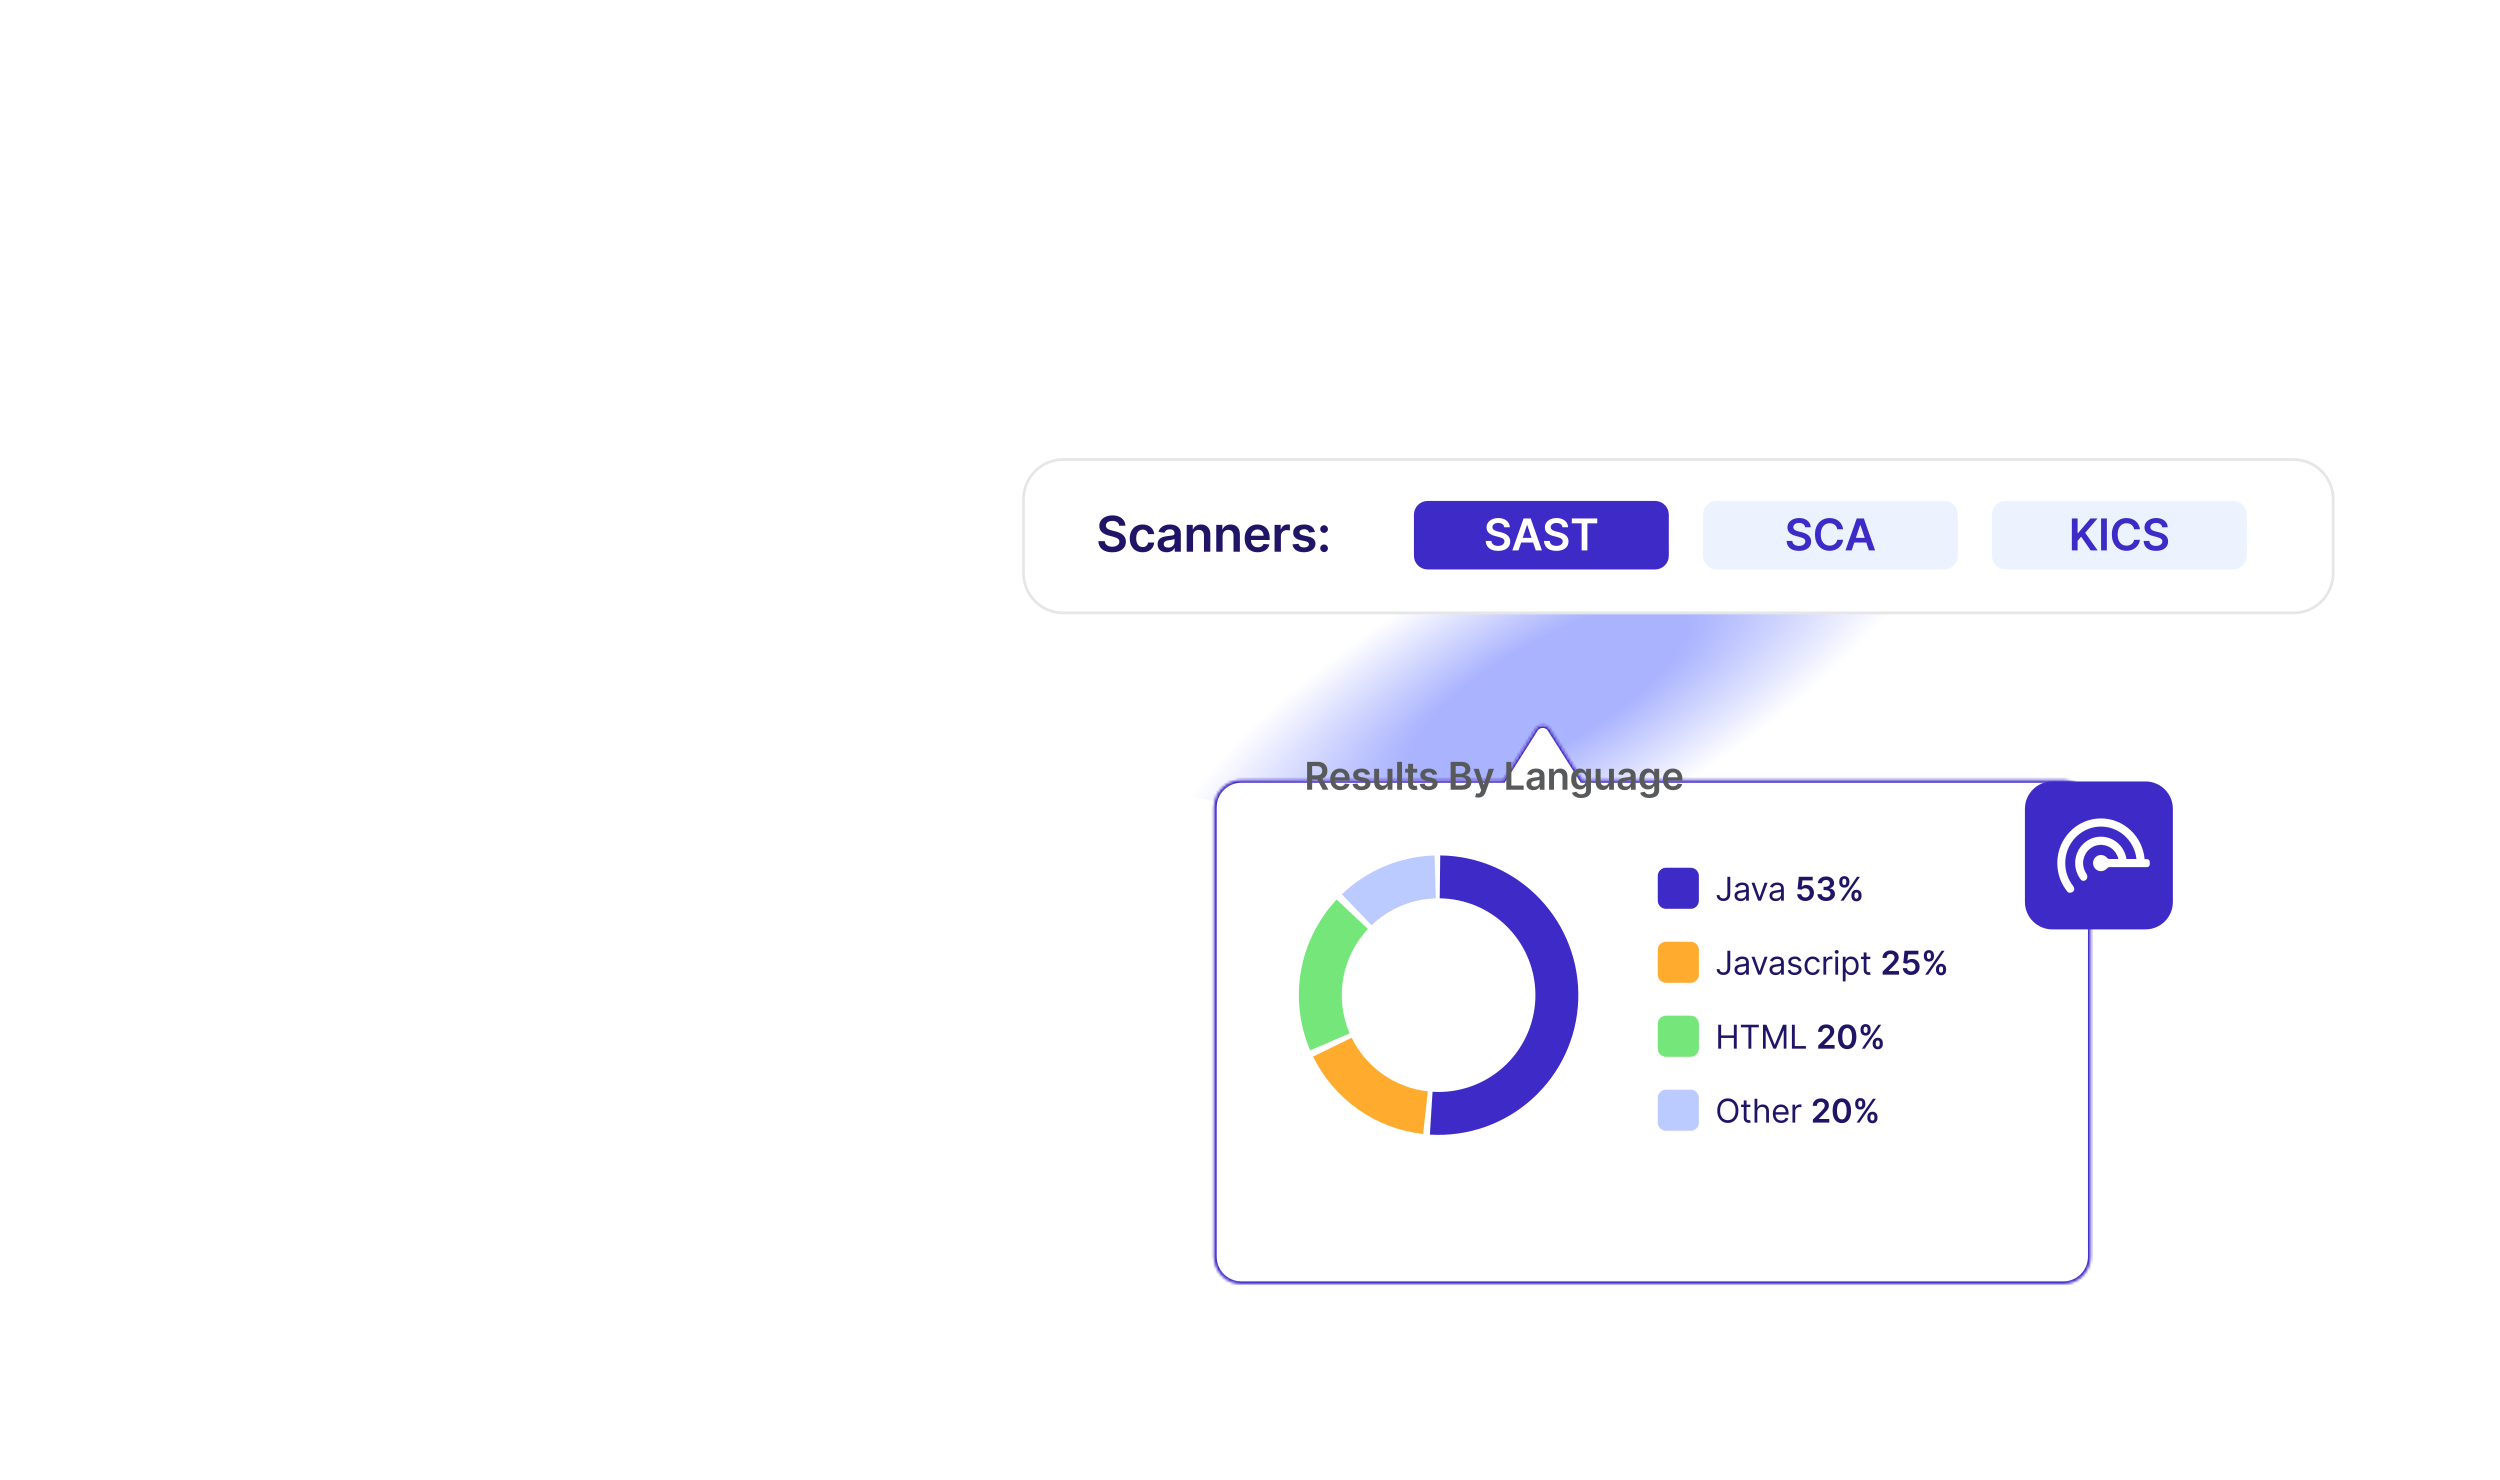 <svg width="914" height="541" viewBox="0 0 914 541" fill="none" xmlns="http://www.w3.org/2000/svg">
<g clip-path="url(#clip0_1211_642)">
<mask id="mask0_1211_642" style="mask-type:luminance" maskUnits="userSpaceOnUse" x="0" y="0" width="914" height="541">
<path d="M914 0H0V541H914V0Z" fill="white"/>
</mask>
<g mask="url(#mask0_1211_642)">
<g opacity="0.5" filter="url(#filter0_f_1211_642)">
<path d="M790.144 256.976C807.498 287.568 721.3 310.761 597.615 308.779C473.931 306.797 359.597 280.392 342.243 249.8C324.89 219.208 411.087 196.015 534.772 197.997C658.456 199.979 772.79 226.385 790.144 256.976Z" fill="url(#paint0_radial_1211_642)"/>
</g>
<path d="M838.477 167.994H388.718C380.696 167.994 374.193 174.497 374.193 182.519V209.564C374.193 217.586 380.696 224.089 388.718 224.089H838.477C846.498 224.089 853.001 217.586 853.001 209.564V182.519C853.001 174.497 846.498 167.994 838.477 167.994Z" fill="white" stroke="#E6E6E6" stroke-width="1.002"/>
<path d="M409.159 192.208C409.099 191.649 408.848 191.213 408.404 190.902C407.964 190.591 407.392 190.435 406.688 190.435C406.192 190.435 405.768 190.509 405.413 190.658C405.059 190.808 404.788 191.011 404.6 191.267C404.413 191.523 404.316 191.815 404.312 192.144C404.312 192.417 404.374 192.654 404.498 192.854C404.626 193.055 404.799 193.226 405.016 193.367C405.234 193.503 405.475 193.619 405.74 193.713C406.004 193.807 406.271 193.886 406.54 193.95L407.77 194.257C408.265 194.372 408.741 194.528 409.198 194.724C409.659 194.921 410.07 195.169 410.433 195.467C410.801 195.766 411.091 196.126 411.304 196.549C411.517 196.972 411.624 197.467 411.624 198.035C411.624 198.803 411.428 199.48 411.035 200.064C410.643 200.645 410.075 201.1 409.332 201.428C408.593 201.752 407.699 201.915 406.649 201.915C405.629 201.915 404.743 201.757 403.992 201.441C403.245 201.125 402.66 200.664 402.238 200.058C401.819 199.452 401.593 198.713 401.559 197.843H403.896C403.93 198.299 404.071 198.679 404.319 198.983C404.566 199.285 404.888 199.512 405.285 199.661C405.687 199.81 406.134 199.885 406.63 199.885C407.146 199.885 407.599 199.809 407.987 199.655C408.38 199.497 408.687 199.279 408.909 199.001C409.132 198.72 409.244 198.391 409.249 198.015C409.244 197.674 409.144 197.393 408.948 197.171C408.751 196.944 408.476 196.756 408.122 196.607C407.772 196.453 407.362 196.317 406.893 196.197L405.4 195.813C404.321 195.535 403.467 195.115 402.839 194.551C402.216 193.984 401.905 193.23 401.905 192.291C401.905 191.519 402.113 190.842 402.532 190.262C402.954 189.681 403.529 189.231 404.255 188.911C404.98 188.586 405.802 188.424 406.719 188.424C407.65 188.424 408.465 188.586 409.165 188.911C409.87 189.231 410.423 189.677 410.824 190.249C411.225 190.816 411.432 191.47 411.445 192.208H409.159ZM417.749 201.908C416.767 201.908 415.925 201.693 415.22 201.262C414.52 200.831 413.98 200.235 413.6 199.475C413.224 198.711 413.037 197.832 413.037 196.837C413.037 195.839 413.229 194.957 413.613 194.193C413.997 193.424 414.539 192.827 415.239 192.4C415.943 191.969 416.776 191.754 417.736 191.754C418.535 191.754 419.241 191.901 419.855 192.195C420.475 192.485 420.967 192.897 421.335 193.431C421.702 193.96 421.911 194.579 421.962 195.288H419.747C419.657 194.814 419.443 194.419 419.106 194.103C418.773 193.783 418.328 193.623 417.768 193.623C417.295 193.623 416.878 193.751 416.519 194.007C416.161 194.259 415.882 194.622 415.681 195.096C415.485 195.569 415.386 196.138 415.386 196.799C415.386 197.469 415.485 198.045 415.681 198.528C415.877 199.006 416.153 199.375 416.507 199.635C416.866 199.891 417.286 200.019 417.768 200.019C418.109 200.019 418.415 199.955 418.684 199.827C418.957 199.695 419.185 199.505 419.369 199.257C419.553 199.01 419.678 198.709 419.747 198.355H421.962C421.907 199.05 421.702 199.668 421.347 200.205C420.993 200.739 420.511 201.157 419.9 201.46C419.29 201.759 418.573 201.908 417.749 201.908ZM426.515 201.915C425.892 201.915 425.331 201.804 424.831 201.581C424.336 201.356 423.943 201.023 423.653 200.583C423.367 200.144 423.224 199.601 423.224 198.957C423.224 198.401 423.327 197.943 423.531 197.58C423.736 197.217 424.016 196.927 424.37 196.709C424.725 196.491 425.124 196.327 425.567 196.216C426.016 196.101 426.479 196.018 426.957 195.967C427.533 195.906 428 195.854 428.359 195.806C428.718 195.755 428.978 195.678 429.14 195.576C429.307 195.469 429.39 195.305 429.39 195.083V195.044C429.39 194.562 429.247 194.188 428.961 193.924C428.675 193.659 428.263 193.527 427.726 193.527C427.157 193.527 426.707 193.651 426.374 193.899C426.045 194.146 425.824 194.438 425.709 194.776L423.544 194.469C423.715 193.871 423.997 193.372 424.39 192.97C424.782 192.565 425.262 192.261 425.83 192.061C426.398 191.856 427.025 191.754 427.713 191.754C428.186 191.754 428.658 191.809 429.127 191.92C429.597 192.031 430.026 192.214 430.415 192.47C430.803 192.723 431.114 193.066 431.349 193.501C431.589 193.937 431.707 194.481 431.707 195.134V201.716H429.48V200.366H429.403C429.262 200.638 429.063 200.895 428.807 201.134C428.555 201.368 428.238 201.558 427.854 201.703C427.473 201.844 427.028 201.915 426.515 201.915ZM427.117 200.211C427.583 200.211 427.985 200.12 428.327 199.936C428.669 199.748 428.931 199.501 429.115 199.193C429.303 198.886 429.396 198.551 429.396 198.188V197.03C429.324 197.089 429.2 197.145 429.025 197.196C428.854 197.247 428.662 197.292 428.449 197.33C428.235 197.369 428.024 197.403 427.815 197.433C427.606 197.463 427.424 197.488 427.271 197.509C426.925 197.557 426.615 197.634 426.342 197.74C426.069 197.847 425.853 197.996 425.696 198.188C425.538 198.376 425.459 198.62 425.459 198.918C425.459 199.345 425.615 199.668 425.926 199.885C426.238 200.103 426.635 200.211 427.117 200.211ZM436.176 195.954V201.716H433.858V191.882H436.073V193.553H436.188C436.415 193.002 436.776 192.565 437.271 192.24C437.77 191.916 438.387 191.754 439.122 191.754C439.8 191.754 440.391 191.898 440.895 192.189C441.403 192.479 441.796 192.9 442.073 193.45C442.355 194.001 442.494 194.669 442.489 195.454V201.716H440.171V195.813C440.171 195.156 440.001 194.641 439.659 194.27C439.322 193.899 438.854 193.713 438.257 193.713C437.851 193.713 437.491 193.802 437.175 193.981C436.863 194.157 436.618 194.411 436.438 194.743C436.264 195.077 436.176 195.48 436.176 195.954ZM446.983 195.954V201.716H444.665V191.882H446.881V193.553H446.996C447.222 193.002 447.583 192.565 448.078 192.24C448.577 191.916 449.194 191.754 449.928 191.754C450.607 191.754 451.198 191.898 451.702 192.189C452.21 192.479 452.602 192.9 452.88 193.45C453.162 194.001 453.3 194.669 453.296 195.454V201.716H450.978V195.813C450.978 195.156 450.807 194.641 450.466 194.27C450.129 193.899 449.662 193.713 449.064 193.713C448.658 193.713 448.297 193.802 447.982 193.981C447.67 194.157 447.425 194.411 447.246 194.743C447.07 195.077 446.983 195.48 446.983 195.954ZM459.826 201.908C458.84 201.908 457.988 201.703 457.271 201.294C456.558 200.88 456.01 200.295 455.626 199.539C455.242 198.779 455.05 197.885 455.05 196.857C455.05 195.845 455.242 194.957 455.626 194.193C456.014 193.424 456.556 192.827 457.252 192.4C457.948 191.969 458.765 191.754 459.705 191.754C460.311 191.754 460.883 191.852 461.42 192.048C461.962 192.24 462.441 192.539 462.855 192.945C463.273 193.35 463.601 193.866 463.841 194.494C464.079 195.117 464.199 195.86 464.199 196.722V197.433H456.138V195.87H461.978C461.973 195.427 461.877 195.032 461.689 194.686C461.502 194.336 461.239 194.06 460.902 193.86C460.569 193.659 460.18 193.559 459.736 193.559C459.263 193.559 458.846 193.674 458.488 193.905C458.129 194.131 457.85 194.43 457.649 194.801C457.453 195.169 457.353 195.571 457.348 196.011V197.375C457.348 197.947 457.453 198.438 457.662 198.848C457.871 199.254 458.164 199.565 458.539 199.783C458.915 199.996 459.355 200.103 459.858 200.103C460.196 200.103 460.5 200.055 460.774 199.962C461.047 199.863 461.283 199.72 461.484 199.533C461.685 199.345 461.837 199.112 461.939 198.835L464.103 199.078C463.967 199.65 463.706 200.15 463.322 200.576C462.942 201 462.456 201.328 461.862 201.563C461.269 201.793 460.59 201.908 459.826 201.908ZM465.98 201.716V191.882H468.227V193.521H468.329C468.509 192.953 468.816 192.516 469.252 192.208C469.691 191.897 470.193 191.741 470.757 191.741C470.885 191.741 471.028 191.747 471.185 191.76C471.348 191.769 471.482 191.783 471.588 191.805V193.937C471.491 193.902 471.335 193.873 471.121 193.847C470.912 193.817 470.709 193.802 470.513 193.802C470.09 193.802 469.71 193.894 469.374 194.078C469.04 194.257 468.778 194.507 468.585 194.827C468.393 195.147 468.298 195.516 468.298 195.934V201.716H465.98ZM480.721 194.481L478.608 194.712C478.549 194.498 478.444 194.298 478.295 194.109C478.15 193.922 477.953 193.771 477.705 193.655C477.458 193.539 477.155 193.482 476.796 193.482C476.314 193.482 475.908 193.587 475.58 193.796C475.256 194.006 475.095 194.277 475.1 194.609C475.095 194.895 475.2 195.128 475.413 195.307C475.631 195.486 475.99 195.634 476.489 195.749L478.166 196.107C479.097 196.308 479.789 196.626 480.241 197.061C480.698 197.496 480.928 198.066 480.933 198.771C480.928 199.39 480.747 199.936 480.389 200.41C480.034 200.88 479.541 201.246 478.909 201.511C478.278 201.776 477.552 201.908 476.732 201.908C475.529 201.908 474.559 201.657 473.825 201.153C473.091 200.645 472.654 199.939 472.513 199.034L474.773 198.815C474.875 199.26 475.093 199.595 475.426 199.821C475.759 200.047 476.192 200.16 476.726 200.16C477.276 200.16 477.718 200.047 478.051 199.821C478.388 199.595 478.557 199.315 478.557 198.983C478.557 198.7 478.448 198.468 478.231 198.285C478.017 198.101 477.684 197.96 477.232 197.862L475.555 197.509C474.611 197.314 473.913 196.982 473.461 196.517C473.008 196.048 472.784 195.454 472.789 194.737C472.784 194.131 472.948 193.606 473.281 193.162C473.618 192.714 474.086 192.368 474.683 192.125C475.285 191.877 475.979 191.754 476.764 191.754C477.917 191.754 478.824 191.999 479.485 192.49C480.151 192.981 480.563 193.644 480.721 194.481ZM484.091 201.857C483.703 201.857 483.37 201.721 483.093 201.447C482.815 201.174 482.679 200.841 482.683 200.448C482.679 200.064 482.815 199.735 483.093 199.462C483.37 199.19 483.703 199.053 484.091 199.053C484.467 199.053 484.794 199.19 485.071 199.462C485.353 199.735 485.496 200.064 485.5 200.448C485.496 200.709 485.427 200.946 485.295 201.159C485.167 201.373 484.996 201.543 484.783 201.672C484.574 201.795 484.343 201.857 484.091 201.857ZM484.091 194.84C483.703 194.84 483.37 194.703 483.093 194.43C482.815 194.152 482.679 193.82 482.683 193.431C482.679 193.047 482.815 192.718 483.093 192.445C483.37 192.168 483.703 192.029 484.091 192.029C484.467 192.029 484.794 192.168 485.071 192.445C485.353 192.718 485.496 193.047 485.5 193.431C485.496 193.687 485.427 193.922 485.295 194.135C485.167 194.349 484.996 194.52 484.783 194.648C484.574 194.776 484.343 194.84 484.091 194.84Z" fill="#1F1466"/>
<path d="M605.11 183.146H521.942C519.176 183.146 516.934 185.389 516.934 188.155V203.18C516.934 205.946 519.176 208.189 521.942 208.189H605.11C607.876 208.189 610.118 205.946 610.118 203.18V188.155C610.118 185.389 607.876 183.146 605.11 183.146Z" fill="#3E2AC7"/>
<path d="M710.776 183.146H627.608C624.842 183.146 622.6 185.389 622.6 188.155V203.18C622.6 205.946 624.842 208.189 627.608 208.189H710.776C713.542 208.189 715.784 205.946 715.784 203.18V188.155C715.784 185.389 713.542 183.146 710.776 183.146Z" fill="#EDF2FF"/>
<path d="M816.438 183.146H733.27C730.504 183.146 728.262 185.389 728.262 188.155V203.18C728.262 205.946 730.504 208.189 733.27 208.189H816.438C819.204 208.189 821.446 205.946 821.446 203.18V188.155C821.446 185.389 819.204 183.146 816.438 183.146Z" fill="#EDF2FF"/>
<path d="M549.941 192.762C549.888 192.265 549.664 191.878 549.269 191.601C548.879 191.324 548.37 191.186 547.744 191.186C547.304 191.186 546.926 191.252 546.612 191.385C546.296 191.518 546.055 191.698 545.889 191.926C545.722 192.153 545.637 192.414 545.633 192.706C545.633 192.948 545.688 193.159 545.798 193.337C545.912 193.516 546.065 193.667 546.259 193.793C546.452 193.914 546.667 194.016 546.902 194.1C547.137 194.184 547.374 194.254 547.613 194.311L548.706 194.583C549.146 194.686 549.569 194.824 549.976 194.999C550.385 195.174 550.751 195.393 551.074 195.659C551.4 195.925 551.658 196.246 551.848 196.621C552.038 196.997 552.132 197.437 552.132 197.942C552.132 198.625 551.958 199.226 551.608 199.746C551.26 200.262 550.755 200.666 550.095 200.958C549.438 201.246 548.644 201.391 547.71 201.391C546.803 201.391 546.016 201.25 545.348 200.969C544.684 200.689 544.164 200.279 543.789 199.74C543.417 199.201 543.216 198.545 543.186 197.771H545.263C545.293 198.177 545.419 198.515 545.638 198.784C545.858 199.053 546.145 199.254 546.498 199.387C546.854 199.52 547.253 199.586 547.693 199.586C548.152 199.586 548.554 199.518 548.9 199.381C549.248 199.241 549.522 199.048 549.719 198.801C549.916 198.551 550.017 198.259 550.021 197.925C550.017 197.621 549.928 197.37 549.753 197.173C549.579 196.972 549.334 196.805 549.019 196.673C548.708 196.536 548.343 196.414 547.926 196.308L546.601 195.966C545.641 195.72 544.882 195.346 544.324 194.845C543.77 194.341 543.493 193.671 543.493 192.837C543.493 192.149 543.679 191.549 544.051 191.032C544.426 190.516 544.937 190.116 545.581 189.831C546.226 189.543 546.957 189.398 547.773 189.398C548.6 189.398 549.324 189.543 549.947 189.831C550.573 190.116 551.064 190.513 551.421 191.021C551.778 191.525 551.962 192.106 551.973 192.762H549.941ZM555.163 201.215H552.909L557.013 189.558H559.62L563.729 201.215H561.475L558.362 191.948H558.271L555.163 201.215ZM555.237 196.644H561.384V198.34H555.237V196.644ZM571.251 192.762C571.198 192.265 570.974 191.878 570.579 191.601C570.188 191.324 569.68 191.186 569.054 191.186C568.614 191.186 568.236 191.252 567.921 191.385C567.607 191.518 567.366 191.698 567.199 191.926C567.031 192.153 566.946 192.414 566.943 192.706C566.943 192.948 566.998 193.159 567.108 193.337C567.221 193.516 567.375 193.667 567.568 193.793C567.762 193.914 567.976 194.016 568.211 194.1C568.447 194.184 568.684 194.254 568.923 194.311L570.016 194.583C570.456 194.686 570.879 194.824 571.285 194.999C571.695 195.174 572.061 195.393 572.384 195.659C572.71 195.925 572.968 196.246 573.157 196.621C573.347 196.997 573.442 197.437 573.442 197.942C573.442 198.625 573.267 199.226 572.918 199.746C572.569 200.262 572.064 200.666 571.405 200.958C570.748 201.246 569.953 201.391 569.02 201.391C568.113 201.391 567.326 201.25 566.658 200.969C565.994 200.689 565.474 200.279 565.098 199.74C564.726 199.201 564.525 198.545 564.495 197.771H566.572C566.603 198.177 566.728 198.515 566.948 198.784C567.169 199.053 567.455 199.254 567.808 199.387C568.164 199.52 568.563 199.586 569.002 199.586C569.462 199.586 569.864 199.518 570.209 199.381C570.559 199.241 570.832 199.048 571.029 198.801C571.226 198.551 571.327 198.259 571.33 197.925C571.327 197.621 571.238 197.37 571.063 197.173C570.888 196.972 570.644 196.805 570.329 196.673C570.017 196.536 569.654 196.414 569.236 196.308L567.91 195.966C566.95 195.72 566.191 195.346 565.633 194.845C565.079 194.341 564.802 193.671 564.802 192.837C564.802 192.149 564.988 191.549 565.36 191.032C565.736 190.516 566.246 190.116 566.891 189.831C567.536 189.543 568.267 189.398 569.082 189.398C569.91 189.398 570.634 189.543 571.257 189.831C571.883 190.116 572.374 190.513 572.731 191.021C573.087 191.525 573.271 192.106 573.282 192.762H571.251ZM574.652 191.328V189.558H583.952V191.328H580.349V201.215H578.254V191.328H574.652Z" fill="white"/>
<path d="M659.948 192.762C659.894 192.265 659.671 191.878 659.276 191.601C658.885 191.324 658.376 191.186 657.751 191.186C657.31 191.186 656.932 191.252 656.618 191.385C656.303 191.518 656.062 191.698 655.895 191.926C655.728 192.153 655.643 192.414 655.639 192.706C655.639 192.948 655.694 193.159 655.804 193.337C655.918 193.516 656.071 193.667 656.265 193.793C656.458 193.914 656.673 194.016 656.908 194.1C657.143 194.184 657.38 194.254 657.62 194.311L658.712 194.583C659.153 194.686 659.576 194.824 659.981 194.999C660.391 195.174 660.758 195.393 661.08 195.659C661.406 195.925 661.664 196.246 661.854 196.621C662.044 196.997 662.138 197.437 662.138 197.942C662.138 198.625 661.964 199.226 661.615 199.746C661.266 200.262 660.761 200.666 660.101 200.958C659.445 201.246 658.65 201.391 657.716 201.391C656.81 201.391 656.022 201.25 655.354 200.97C654.69 200.689 654.17 200.279 653.795 199.74C653.423 199.201 653.222 198.545 653.191 197.771H655.269C655.299 198.177 655.424 198.515 655.644 198.784C655.865 199.053 656.151 199.255 656.504 199.387C656.861 199.52 657.259 199.586 657.7 199.586C658.158 199.586 658.561 199.518 658.906 199.381C659.255 199.241 659.528 199.048 659.725 198.801C659.923 198.551 660.023 198.259 660.027 197.925C660.023 197.621 659.934 197.37 659.759 197.173C659.585 196.972 659.34 196.805 659.025 196.673C658.714 196.536 658.35 196.414 657.932 196.308L656.606 195.966C655.646 195.72 654.888 195.346 654.33 194.845C653.776 194.341 653.499 193.671 653.499 192.837C653.499 192.149 653.685 191.549 654.056 191.032C654.432 190.516 654.943 190.116 655.588 189.831C656.233 189.543 656.963 189.398 657.779 189.398C658.606 189.398 659.331 189.543 659.953 189.831C660.579 190.116 661.07 190.513 661.427 191.021C661.784 191.525 661.967 192.106 661.979 192.762H659.948ZM673.838 193.491H671.709C671.648 193.142 671.536 192.833 671.374 192.563C671.21 192.29 671.007 192.058 670.765 191.869C670.521 191.679 670.244 191.537 669.933 191.442C669.626 191.343 669.294 191.294 668.937 191.294C668.304 191.294 667.742 191.454 667.252 191.772C666.763 192.087 666.38 192.55 666.103 193.161C665.826 193.768 665.687 194.51 665.687 195.386C665.687 196.278 665.826 197.029 666.103 197.64C666.384 198.247 666.767 198.706 667.252 199.018C667.742 199.325 668.302 199.478 668.931 199.478C669.281 199.478 669.607 199.432 669.911 199.341C670.218 199.247 670.493 199.108 670.736 198.927C670.982 198.744 671.189 198.52 671.356 198.255C671.527 197.989 671.645 197.686 671.709 197.344L673.838 197.355C673.758 197.909 673.586 198.429 673.32 198.915C673.058 199.401 672.714 199.829 672.29 200.201C671.865 200.569 671.368 200.858 670.798 201.066C670.229 201.271 669.598 201.373 668.903 201.373C667.879 201.373 666.964 201.136 666.16 200.662C665.355 200.188 664.722 199.503 664.259 198.607C663.796 197.712 663.565 196.639 663.565 195.386C663.565 194.13 663.798 193.057 664.264 192.165C664.731 191.269 665.367 190.584 666.171 190.11C666.975 189.636 667.886 189.398 668.903 189.398C669.552 189.398 670.155 189.49 670.713 189.672C671.27 189.854 671.768 190.122 672.204 190.474C672.641 190.824 672.999 191.252 673.28 191.761C673.564 192.265 673.75 192.842 673.838 193.491ZM676.967 201.215H674.713L678.817 189.558H681.423L685.533 201.215H683.279L680.165 191.948H680.074L676.967 201.215ZM677.041 196.644H683.187V198.34H677.041V196.644Z" fill="#3E2AC7"/>
<path d="M757.465 201.215V189.558H759.577V194.914H759.719L764.266 189.558H766.845L762.337 194.789L766.885 201.215H764.346L760.869 196.217L759.577 197.742V201.215H757.465ZM770.263 189.558V201.215H768.151V189.558H770.263ZM782.366 193.491H780.237C780.177 193.142 780.065 192.833 779.901 192.563C779.738 192.29 779.536 192.058 779.292 191.869C779.05 191.679 778.773 191.537 778.462 191.442C778.154 191.343 777.822 191.294 777.466 191.294C776.832 191.294 776.27 191.454 775.781 191.772C775.292 192.087 774.909 192.55 774.631 193.161C774.354 193.768 774.216 194.51 774.216 195.386C774.216 196.278 774.354 197.029 774.631 197.64C774.912 198.247 775.295 198.706 775.781 199.018C776.27 199.325 776.83 199.478 777.46 199.478C777.809 199.478 778.135 199.432 778.439 199.341C778.747 199.247 779.021 199.108 779.264 198.927C779.511 198.744 779.718 198.52 779.885 198.255C780.055 197.989 780.173 197.686 780.237 197.344L782.366 197.355C782.286 197.909 782.113 198.429 781.848 198.915C781.586 199.401 781.243 199.829 780.818 200.201C780.393 200.569 779.896 200.858 779.327 201.066C778.758 201.271 778.126 201.373 777.431 201.373C776.407 201.373 775.493 201.136 774.688 200.662C773.884 200.188 773.25 199.503 772.787 198.607C772.325 197.712 772.093 196.639 772.093 195.386C772.093 194.13 772.326 193.057 772.793 192.165C773.26 191.269 773.895 190.584 774.7 190.11C775.504 189.636 776.415 189.398 777.431 189.398C778.08 189.398 778.683 189.49 779.241 189.672C779.799 189.854 780.296 190.122 780.733 190.474C781.169 190.824 781.528 191.252 781.808 191.761C782.093 192.265 782.279 192.842 782.366 193.491ZM790.474 192.762C790.421 192.265 790.197 191.878 789.802 191.601C789.412 191.324 788.903 191.186 788.277 191.186C787.837 191.186 787.459 191.252 787.145 191.385C786.829 191.518 786.588 191.698 786.422 191.926C786.255 192.153 786.169 192.414 786.165 192.706C786.165 192.948 786.22 193.159 786.331 193.337C786.444 193.516 786.598 193.667 786.792 193.793C786.985 193.914 787.2 194.016 787.435 194.1C787.67 194.184 787.907 194.254 788.146 194.311L789.239 194.583C789.679 194.686 790.102 194.824 790.508 194.999C790.918 195.174 791.284 195.393 791.607 195.659C791.933 195.925 792.191 196.246 792.381 196.621C792.57 196.997 792.665 197.437 792.665 197.942C792.665 198.625 792.491 199.226 792.141 199.746C791.793 200.262 791.288 200.666 790.627 200.958C789.971 201.246 789.177 201.391 788.243 201.391C787.336 201.391 786.548 201.25 785.881 200.97C785.217 200.689 784.697 200.279 784.321 199.74C783.95 199.201 783.749 198.545 783.718 197.771H785.796C785.826 198.177 785.951 198.515 786.171 198.784C786.391 199.053 786.678 199.255 787.03 199.387C787.387 199.52 787.785 199.586 788.226 199.586C788.685 199.586 789.087 199.518 789.433 199.381C789.781 199.241 790.054 199.048 790.252 198.801C790.449 198.551 790.55 198.259 790.554 197.925C790.55 197.621 790.461 197.37 790.286 197.173C790.112 196.972 789.867 196.805 789.552 196.673C789.241 196.536 788.876 196.414 788.459 196.308L787.133 195.966C786.173 195.72 785.415 195.346 784.857 194.845C784.303 194.341 784.026 193.671 784.026 192.837C784.026 192.149 784.212 191.549 784.583 191.032C784.959 190.516 785.47 190.116 786.114 189.831C786.759 189.543 787.489 189.398 788.306 189.398C789.133 189.398 789.857 189.543 790.48 189.831C791.105 190.116 791.597 190.513 791.954 191.021C792.31 191.525 792.494 192.106 792.506 192.762H790.474Z" fill="#3E2AC7"/>
<g filter="url(#filter1_d_1211_642)">
<path fill-rule="evenodd" clip-rule="evenodd" d="M566.691 239.021C565.502 237.144 562.529 237.144 561.339 239.021L549.539 257.647H453.83C448.297 257.647 443.812 262.132 443.812 267.664V431.941C443.812 437.473 448.297 441.958 453.83 441.958H754.337C759.869 441.958 764.354 437.473 764.354 431.941V267.664C764.354 262.132 759.869 257.647 754.337 257.647H578.492L566.691 239.021Z" fill="white"/>
<mask id="mask1_1211_642" style="mask-type:luminance" maskUnits="userSpaceOnUse" x="443" y="237" width="322" height="205">
<path fill-rule="evenodd" clip-rule="evenodd" d="M566.695 239.027C565.506 237.15 562.533 237.15 561.343 239.027L549.543 257.653H453.834C448.301 257.653 443.816 262.138 443.816 267.67V431.947C443.816 437.479 448.301 441.964 453.834 441.964H754.341C759.873 441.964 764.357 437.479 764.357 431.947V267.67C764.357 262.138 759.873 257.653 754.341 257.653H578.496L566.695 239.027Z" fill="white"/>
</mask>
<g mask="url(#mask1_1211_642)">
<path d="M549.544 257.651V258.653H550.095L550.39 258.187L549.544 257.651ZM578.497 257.651L577.651 258.187L577.946 258.653H578.497V257.651ZM562.191 239.561C562.986 238.304 565.054 238.304 565.85 239.561L567.543 238.488C565.96 235.991 562.081 235.991 560.498 238.488L562.191 239.561ZM550.39 258.187L562.191 239.561L560.498 238.488L548.698 257.115L550.39 258.187ZM453.835 258.653H549.544V256.649H453.835V258.653ZM444.82 267.667C444.82 262.689 448.856 258.653 453.835 258.653V256.649C447.75 256.649 442.816 261.582 442.816 267.667H444.82ZM444.82 431.945V267.667H442.816V431.945H444.82ZM453.835 440.96C448.856 440.96 444.82 436.924 444.82 431.945H442.816C442.816 438.03 447.75 442.963 453.835 442.963V440.96ZM754.342 440.96H453.835V442.963H754.342V440.96ZM763.357 431.945C763.357 436.924 759.321 440.96 754.342 440.96V442.963C760.427 442.963 765.361 438.03 765.361 431.945H763.357ZM763.357 267.667V431.945H765.361V267.667H763.357ZM754.342 258.653C759.321 258.653 763.357 262.689 763.357 267.667H765.361C765.361 261.582 760.427 256.649 754.342 256.649V258.653ZM578.497 258.653H754.342V256.649H578.497V258.653ZM565.85 239.561L577.651 258.187L579.343 257.115L567.543 238.488L565.85 239.561Z" fill="#3E2AC7"/>
</g>
</g>
<path d="M477.873 288.728V278.529H481.698C482.481 278.529 483.139 278.666 483.669 278.938C484.204 279.21 484.607 279.592 484.88 280.083C485.155 280.571 485.293 281.141 485.293 281.791C485.293 282.446 485.153 283.013 484.875 283.494C484.599 283.972 484.193 284.343 483.654 284.605C483.117 284.864 482.456 284.993 481.673 284.993H478.948V283.46H481.424C481.881 283.46 482.257 283.397 482.549 283.271C482.841 283.141 483.057 282.953 483.196 282.708C483.339 282.458 483.41 282.154 483.41 281.791C483.41 281.429 483.339 281.121 483.196 280.865C483.053 280.606 482.836 280.41 482.544 280.277C482.252 280.141 481.875 280.073 481.414 280.073H479.721V288.728H477.873ZM483.142 284.107L485.667 288.728H483.605L481.125 284.107H483.142ZM490.05 288.878C489.283 288.878 488.622 288.718 488.064 288.4C487.509 288.078 487.083 287.623 486.784 287.035C486.485 286.444 486.335 285.748 486.335 284.949C486.335 284.162 486.485 283.471 486.784 282.877C487.086 282.279 487.507 281.815 488.049 281.483C488.59 281.147 489.225 280.98 489.956 280.98C490.428 280.98 490.872 281.056 491.29 281.209C491.712 281.358 492.084 281.59 492.406 281.906C492.731 282.221 492.987 282.623 493.173 283.111C493.359 283.596 493.452 284.173 493.452 284.844V285.397H487.182V284.182H491.724C491.72 283.836 491.646 283.529 491.5 283.26C491.354 282.988 491.15 282.774 490.887 282.618C490.628 282.462 490.326 282.384 489.98 282.384C489.612 282.384 489.289 282.474 489.01 282.653C488.731 282.829 488.513 283.061 488.357 283.35C488.204 283.636 488.126 283.949 488.123 284.292V285.352C488.123 285.797 488.204 286.179 488.367 286.498C488.53 286.813 488.757 287.055 489.049 287.225C489.341 287.39 489.684 287.473 490.075 287.473C490.337 287.473 490.575 287.437 490.788 287.364C491 287.287 491.184 287.177 491.34 287.031C491.496 286.884 491.614 286.703 491.694 286.488L493.377 286.677C493.271 287.122 493.069 287.51 492.77 287.842C492.474 288.17 492.095 288.426 491.634 288.609C491.173 288.788 490.644 288.878 490.05 288.878ZM500.883 283.101L499.239 283.281C499.192 283.114 499.111 282.958 498.995 282.812C498.882 282.666 498.729 282.548 498.537 282.458C498.344 282.369 498.108 282.324 497.83 282.324C497.455 282.324 497.139 282.406 496.883 282.568C496.631 282.731 496.507 282.942 496.51 283.201C496.507 283.423 496.588 283.604 496.754 283.744C496.923 283.883 497.202 283.997 497.59 284.087L498.895 284.366C499.619 284.522 500.157 284.77 500.509 285.108C500.864 285.447 501.044 285.89 501.047 286.438C501.044 286.919 500.902 287.344 500.624 287.713C500.348 288.078 499.964 288.363 499.473 288.569C498.982 288.775 498.417 288.878 497.78 288.878C496.843 288.878 496.09 288.682 495.519 288.29C494.948 287.895 494.608 287.346 494.498 286.642L496.256 286.473C496.335 286.817 496.505 287.079 496.764 287.254C497.023 287.43 497.36 287.518 497.775 287.518C498.203 287.518 498.546 287.43 498.805 287.254C499.068 287.079 499.199 286.861 499.199 286.602C499.199 286.383 499.115 286.202 498.945 286.059C498.779 285.916 498.52 285.807 498.169 285.73L496.864 285.456C496.13 285.304 495.587 285.047 495.235 284.685C494.883 284.32 494.709 283.858 494.712 283.3C494.709 282.829 494.836 282.421 495.095 282.075C495.358 281.727 495.722 281.458 496.186 281.268C496.655 281.076 497.194 280.98 497.805 280.98C498.702 280.98 499.407 281.17 499.921 281.552C500.439 281.934 500.76 282.45 500.883 283.101ZM507.268 285.511V281.079H509.071V288.728H507.323V287.369H507.243C507.071 287.797 506.787 288.148 506.392 288.42C506 288.692 505.517 288.828 504.943 288.828C504.441 288.828 503.998 288.717 503.613 288.494C503.231 288.269 502.933 287.941 502.717 287.513C502.501 287.082 502.393 286.561 502.393 285.949V281.079H504.196V285.671C504.196 286.156 504.328 286.54 504.594 286.826C504.86 287.112 505.208 287.254 505.64 287.254C505.906 287.254 506.163 287.189 506.412 287.06C506.661 286.93 506.865 286.738 507.024 286.482C507.187 286.223 507.268 285.9 507.268 285.511ZM512.587 278.529V288.728H510.785V278.529H512.587ZM518.121 281.079V282.474H513.723V281.079H518.121ZM514.809 279.247H516.612V286.428C516.612 286.67 516.648 286.856 516.721 286.985C516.798 287.112 516.897 287.198 517.02 287.244C517.143 287.291 517.279 287.314 517.429 287.314C517.542 287.314 517.644 287.306 517.738 287.29C517.834 287.273 517.907 287.258 517.957 287.244L518.26 288.654C518.164 288.687 518.026 288.724 517.847 288.764C517.671 288.804 517.455 288.826 517.199 288.833C516.748 288.846 516.341 288.778 515.98 288.629C515.617 288.476 515.331 288.24 515.118 287.922C514.909 287.603 514.806 287.204 514.809 286.726V279.247ZM525.424 283.101L523.781 283.281C523.735 283.114 523.653 282.958 523.537 282.812C523.424 282.666 523.271 282.548 523.079 282.458C522.886 282.369 522.651 282.324 522.371 282.324C521.996 282.324 521.681 282.406 521.426 282.568C521.173 282.731 521.049 282.942 521.052 283.201C521.049 283.423 521.13 283.604 521.296 283.744C521.465 283.883 521.744 283.997 522.133 284.087L523.437 284.366C524.161 284.522 524.699 284.77 525.051 285.108C525.406 285.447 525.585 285.89 525.589 286.438C525.585 286.919 525.444 287.344 525.165 287.713C524.89 288.078 524.506 288.363 524.015 288.569C523.524 288.775 522.959 288.878 522.322 288.878C521.386 288.878 520.632 288.682 520.061 288.29C519.49 287.895 519.15 287.346 519.04 286.642L520.798 286.473C520.878 286.817 521.047 287.079 521.306 287.254C521.565 287.43 521.902 287.518 522.317 287.518C522.746 287.518 523.089 287.43 523.348 287.254C523.61 287.079 523.741 286.861 523.741 286.602C523.741 286.383 523.656 286.202 523.487 286.059C523.321 285.916 523.062 285.807 522.71 285.73L521.405 285.456C520.672 285.304 520.129 285.047 519.777 284.685C519.425 284.32 519.251 283.858 519.255 283.3C519.251 282.829 519.379 282.421 519.638 282.075C519.9 281.727 520.263 281.458 520.729 281.268C521.196 281.076 521.736 280.98 522.346 280.98C523.243 280.98 523.949 281.17 524.464 281.552C524.981 281.934 525.301 282.45 525.424 283.101ZM530.353 288.728V278.529H534.257C534.994 278.529 535.607 278.646 536.095 278.878C536.586 279.107 536.953 279.421 537.196 279.819C537.441 280.218 537.564 280.669 537.564 281.174C537.564 281.589 537.484 281.944 537.325 282.239C537.166 282.531 536.951 282.769 536.682 282.952C536.414 283.135 536.113 283.266 535.781 283.345V283.445C536.143 283.465 536.49 283.576 536.822 283.778C537.157 283.978 537.431 284.26 537.644 284.625C537.856 284.99 537.962 285.431 537.962 285.949C537.962 286.477 537.834 286.952 537.579 287.374C537.323 287.792 536.938 288.123 536.423 288.365C535.909 288.607 535.262 288.728 534.481 288.728H530.353ZM532.201 287.185H534.187C534.858 287.185 535.342 287.057 535.637 286.801C535.936 286.542 536.085 286.21 536.085 285.805C536.085 285.503 536.01 285.231 535.861 284.989C535.711 284.743 535.499 284.551 535.223 284.411C534.948 284.268 534.619 284.197 534.237 284.197H532.201V287.185ZM532.201 282.867H534.029C534.347 282.867 534.634 282.809 534.89 282.693C535.145 282.573 535.346 282.406 535.492 282.19C535.642 281.971 535.716 281.712 535.716 281.413C535.716 281.017 535.577 280.692 535.298 280.437C535.022 280.181 534.613 280.053 534.068 280.053H532.201V282.867ZM540.47 291.597C540.225 291.597 539.997 291.577 539.788 291.537C539.582 291.501 539.417 291.457 539.295 291.408L539.713 290.004C539.975 290.08 540.21 290.116 540.416 290.113C540.621 290.11 540.802 290.045 540.959 289.918C541.117 289.796 541.252 289.59 541.361 289.301L541.516 288.888L538.742 281.079H540.654L542.418 286.856H542.497L544.265 281.079H546.183L543.119 289.655C542.977 290.06 542.787 290.407 542.552 290.695C542.316 290.988 542.028 291.21 541.685 291.363C541.347 291.519 540.942 291.597 540.47 291.597ZM550.707 288.728V278.529H552.555V287.18H557.047V288.728H550.707ZM560.632 288.883C560.147 288.883 559.711 288.797 559.322 288.624C558.937 288.448 558.632 288.189 558.406 287.847C558.183 287.505 558.073 287.083 558.073 286.582C558.073 286.15 558.152 285.794 558.311 285.511C558.471 285.229 558.688 285.003 558.964 284.834C559.239 284.665 559.55 284.537 559.895 284.451C560.244 284.361 560.604 284.296 560.975 284.256C561.423 284.21 561.787 284.168 562.066 284.132C562.345 284.092 562.547 284.033 562.674 283.953C562.803 283.87 562.868 283.742 562.868 283.569V283.54C562.868 283.164 562.757 282.874 562.534 282.668C562.312 282.462 561.991 282.359 561.573 282.359C561.131 282.359 560.781 282.455 560.522 282.648C560.266 282.84 560.094 283.068 560.004 283.33L558.321 283.091C558.454 282.626 558.673 282.238 558.978 281.926C559.284 281.611 559.657 281.374 560.099 281.218C560.54 281.06 561.029 280.98 561.563 280.98C561.932 280.98 562.298 281.023 562.663 281.109C563.029 281.195 563.363 281.338 563.665 281.538C563.967 281.733 564.209 282.001 564.392 282.34C564.578 282.678 564.671 283.101 564.671 283.609V288.728H562.937V287.678H562.878C562.768 287.89 562.614 288.089 562.415 288.275C562.218 288.458 561.972 288.606 561.673 288.718C561.378 288.828 561.03 288.883 560.632 288.883ZM561.1 287.558C561.462 287.558 561.776 287.487 562.042 287.344C562.307 287.198 562.511 287.006 562.654 286.766C562.8 286.528 562.873 286.266 562.873 285.985V285.083C562.816 285.13 562.72 285.172 562.584 285.212C562.451 285.252 562.302 285.288 562.136 285.317C561.97 285.347 561.805 285.374 561.643 285.397C561.48 285.42 561.339 285.44 561.219 285.456C560.951 285.493 560.71 285.553 560.497 285.636C560.285 285.719 560.117 285.835 559.995 285.985C559.872 286.131 559.81 286.32 559.81 286.552C559.81 286.884 559.931 287.135 560.174 287.305C560.416 287.473 560.725 287.558 561.1 287.558ZM568.146 284.246V288.728H566.343V281.079H568.066V282.379H568.156C568.332 281.951 568.612 281.611 568.997 281.358C569.386 281.106 569.866 280.98 570.437 280.98C570.964 280.98 571.424 281.093 571.816 281.319C572.211 281.544 572.517 281.871 572.732 282.3C572.951 282.728 573.06 283.247 573.056 283.858V288.728H571.254V284.137C571.254 283.625 571.12 283.226 570.855 282.937C570.593 282.648 570.229 282.504 569.764 282.504C569.449 282.504 569.168 282.573 568.923 282.713C568.68 282.848 568.49 283.046 568.35 283.305C568.214 283.564 568.146 283.878 568.146 284.246ZM578.075 291.756C577.428 291.756 576.871 291.668 576.407 291.493C575.942 291.32 575.569 291.088 575.287 290.795C575.004 290.503 574.808 290.179 574.699 289.824L576.322 289.431C576.395 289.58 576.502 289.728 576.641 289.874C576.78 290.023 576.968 290.146 577.203 290.242C577.443 290.342 577.743 290.392 578.105 290.392C578.616 290.392 579.04 290.267 579.375 290.019C579.71 289.772 579.878 289.367 579.878 288.804V287.354H579.789C579.695 287.54 579.559 287.731 579.38 287.926C579.204 288.123 578.97 288.287 578.677 288.42C578.389 288.553 578.025 288.619 577.587 288.619C576.999 288.619 576.466 288.481 575.988 288.206C575.514 287.926 575.135 287.512 574.853 286.961C574.574 286.406 574.435 285.712 574.435 284.879C574.435 284.039 574.574 283.33 574.853 282.753C575.135 282.172 575.515 281.732 575.994 281.433C576.472 281.13 577.005 280.98 577.592 280.98C578.041 280.98 578.409 281.056 578.698 281.209C578.99 281.358 579.222 281.539 579.395 281.752C579.567 281.961 579.698 282.158 579.789 282.344H579.888V281.079H581.666V288.853C581.666 289.507 581.51 290.048 581.198 290.476C580.886 290.905 580.459 291.225 579.918 291.438C579.377 291.65 578.762 291.756 578.075 291.756ZM578.09 287.204C578.472 287.204 578.797 287.112 579.066 286.926C579.335 286.74 579.539 286.473 579.679 286.124C579.818 285.776 579.888 285.357 579.888 284.869C579.888 284.387 579.818 283.966 579.679 283.604C579.542 283.242 579.34 282.961 579.071 282.763C578.805 282.56 578.479 282.458 578.09 282.458C577.688 282.458 577.353 282.563 577.084 282.772C576.816 282.982 576.613 283.269 576.477 283.634C576.341 283.996 576.273 284.408 576.273 284.869C576.273 285.337 576.341 285.747 576.477 286.099C576.616 286.448 576.82 286.72 577.089 286.916C577.361 287.108 577.695 287.204 578.09 287.204ZM588.248 285.511V281.079H590.052V288.728H588.303V287.369H588.224C588.051 287.797 587.767 288.148 587.372 288.42C586.98 288.692 586.497 288.828 585.923 288.828C585.421 288.828 584.978 288.717 584.593 288.494C584.212 288.269 583.913 287.941 583.697 287.513C583.481 287.082 583.373 286.561 583.373 285.949V281.079H585.176V285.671C585.176 286.156 585.309 286.54 585.574 286.826C585.84 287.112 586.189 287.254 586.62 287.254C586.886 287.254 587.143 287.189 587.392 287.06C587.641 286.93 587.845 286.738 588.005 286.482C588.167 286.223 588.248 285.9 588.248 285.511ZM593.966 288.883C593.482 288.883 593.045 288.797 592.656 288.624C592.271 288.448 591.966 288.189 591.74 287.847C591.517 287.505 591.406 287.083 591.406 286.582C591.406 286.15 591.486 285.794 591.645 285.511C591.805 285.229 592.022 285.003 592.297 284.834C592.574 284.665 592.884 284.537 593.229 284.451C593.577 284.361 593.938 284.296 594.31 284.256C594.758 284.21 595.121 284.168 595.401 284.132C595.679 284.092 595.882 284.033 596.008 283.953C596.138 283.87 596.202 283.742 596.202 283.569V283.54C596.202 283.164 596.091 282.874 595.868 282.668C595.646 282.462 595.325 282.359 594.907 282.359C594.466 282.359 594.115 282.455 593.857 282.648C593.601 282.84 593.428 283.068 593.339 283.33L591.655 283.091C591.788 282.626 592.007 282.238 592.312 281.926C592.618 281.611 592.991 281.374 593.433 281.218C593.875 281.06 594.362 280.98 594.897 280.98C595.266 280.98 595.632 281.023 595.998 281.109C596.363 281.195 596.697 281.338 596.999 281.538C597.301 281.733 597.543 282.001 597.726 282.34C597.912 282.678 598.005 283.101 598.005 283.609V288.728H596.272V287.678H596.212C596.102 287.89 595.948 288.089 595.749 288.275C595.553 288.458 595.306 288.606 595.007 288.718C594.711 288.828 594.365 288.883 593.966 288.883ZM594.434 287.558C594.796 287.558 595.11 287.487 595.375 287.344C595.641 287.198 595.845 287.006 595.988 286.766C596.134 286.528 596.207 286.266 596.207 285.985V285.083C596.15 285.13 596.054 285.172 595.918 285.212C595.785 285.252 595.636 285.288 595.47 285.317C595.304 285.347 595.139 285.374 594.977 285.397C594.814 285.42 594.673 285.44 594.554 285.456C594.285 285.493 594.044 285.553 593.832 285.636C593.619 285.719 593.451 285.835 593.329 285.985C593.206 286.131 593.144 286.32 593.144 286.552C593.144 286.884 593.266 287.135 593.508 287.305C593.75 287.473 594.059 287.558 594.434 287.558ZM603.004 291.756C602.356 291.756 601.801 291.668 601.335 291.493C600.871 291.32 600.497 291.088 600.215 290.795C599.933 290.503 599.737 290.179 599.627 289.824L601.251 289.431C601.324 289.58 601.43 289.728 601.57 289.874C601.709 290.023 601.897 290.146 602.133 290.242C602.371 290.342 602.672 290.392 603.034 290.392C603.545 290.392 603.968 290.267 604.304 290.019C604.639 289.772 604.807 289.367 604.807 288.804V287.354H604.717C604.624 287.54 604.488 287.731 604.308 287.926C604.133 288.123 603.899 288.287 603.607 288.42C603.318 288.553 602.954 288.619 602.516 288.619C601.928 288.619 601.396 288.481 600.918 288.206C600.442 287.926 600.064 287.512 599.781 286.961C599.503 286.406 599.364 285.712 599.364 284.879C599.364 284.039 599.503 283.33 599.781 282.753C600.064 282.172 600.444 281.732 600.922 281.433C601.4 281.13 601.933 280.98 602.521 280.98C602.969 280.98 603.337 281.056 603.626 281.209C603.918 281.358 604.151 281.539 604.323 281.752C604.496 281.961 604.628 282.158 604.717 282.344H604.817V281.079H606.595V288.853C606.595 289.507 606.438 290.048 606.127 290.476C605.814 290.905 605.388 291.225 604.847 291.438C604.305 291.65 603.691 291.756 603.004 291.756ZM603.019 287.204C603.4 287.204 603.726 287.112 603.995 286.926C604.264 286.74 604.468 286.473 604.607 286.124C604.747 285.776 604.817 285.357 604.817 284.869C604.817 284.387 604.747 283.966 604.607 283.604C604.471 283.242 604.268 282.961 604 282.763C603.734 282.56 603.407 282.458 603.019 282.458C602.617 282.458 602.282 282.563 602.013 282.772C601.744 282.982 601.542 283.269 601.405 283.634C601.269 283.996 601.201 284.408 601.201 284.869C601.201 285.337 601.269 285.747 601.405 286.099C601.545 286.448 601.749 286.72 602.018 286.916C602.29 287.108 602.623 287.204 603.019 287.204ZM611.688 288.878C610.921 288.878 610.259 288.718 609.701 288.4C609.147 288.078 608.72 287.623 608.421 287.035C608.122 286.444 607.973 285.748 607.973 284.949C607.973 284.162 608.122 283.471 608.421 282.877C608.723 282.279 609.145 281.815 609.686 281.483C610.227 281.147 610.864 280.98 611.594 280.98C612.065 280.98 612.51 281.056 612.928 281.209C613.35 281.358 613.721 281.59 614.044 281.906C614.369 282.221 614.625 282.623 614.811 283.111C614.997 283.596 615.089 284.173 615.089 284.844V285.397H608.82V284.182H613.361C613.358 283.836 613.283 283.529 613.137 283.26C612.991 282.988 612.787 282.774 612.525 282.618C612.266 282.462 611.963 282.384 611.619 282.384C611.25 282.384 610.926 282.474 610.647 282.653C610.368 282.829 610.151 283.061 609.995 283.35C609.843 283.636 609.764 283.949 609.761 284.292V285.352C609.761 285.797 609.843 286.179 610.005 286.498C610.168 286.813 610.395 287.055 610.687 287.225C610.979 287.39 611.321 287.473 611.713 287.473C611.975 287.473 612.213 287.437 612.425 287.364C612.638 287.287 612.822 287.177 612.978 287.031C613.134 286.884 613.252 286.703 613.331 286.488L615.015 286.677C614.909 287.122 614.706 287.51 614.407 287.842C614.112 288.17 613.733 288.426 613.272 288.609C612.81 288.788 612.283 288.878 611.688 288.878Z" fill="#58595B"/>
<path d="M522.764 414.81C529.568 415.235 536.389 414.294 542.824 412.043C549.26 409.79 555.179 406.273 560.234 401.698C565.289 397.123 569.377 391.582 572.256 385.401C575.136 379.222 576.75 372.528 577.002 365.715C577.255 358.902 576.141 352.106 573.726 345.73C571.312 339.354 567.645 333.527 562.943 328.589C558.24 323.652 552.598 319.707 546.347 316.985C540.095 314.263 533.363 312.82 526.545 312.74L526.363 328.426C531.087 328.481 535.752 329.481 540.084 331.367C544.415 333.253 548.325 335.988 551.584 339.409C554.842 342.83 557.383 346.868 559.056 351.286C560.729 355.704 561.501 360.413 561.326 365.134C561.151 369.855 560.033 374.493 558.037 378.775C556.042 383.058 553.209 386.897 549.707 390.068C546.205 393.238 542.102 395.676 537.643 397.235C533.184 398.796 528.458 399.448 523.742 399.154L522.764 414.81Z" fill="#3E2AC7"/>
<path d="M480.064 386.283C483.844 394.006 489.512 400.65 496.544 405.6C503.575 410.549 511.742 413.644 520.287 414.597L522.026 399.006C516.104 398.346 510.445 396.202 505.573 392.772C500.701 389.342 496.773 384.739 494.154 379.387L480.064 386.283Z" fill="#FFAB2E"/>
<path d="M488.671 328.893C481.878 336.143 477.346 345.215 475.629 355.001C473.913 364.787 475.088 374.86 479.009 383.99L493.423 377.797C490.705 371.472 489.891 364.491 491.081 357.71C492.269 350.93 495.41 344.643 500.118 339.619L488.671 328.893Z" fill="#75E679"/>
<path d="M524.482 312.76C511.812 313.123 499.73 318.184 490.584 326.959L501.443 338.279C507.781 332.199 516.153 328.692 524.933 328.44L524.482 312.76Z" fill="#BCCBFF"/>
<path d="M631.526 320.548H632.584V326.797C632.584 327.355 632.482 327.829 632.277 328.219C632.071 328.609 631.783 328.905 631.41 329.106C631.037 329.309 630.597 329.41 630.091 329.41C629.613 329.41 629.187 329.323 628.815 329.149C628.442 328.973 628.149 328.722 627.935 328.398C627.722 328.073 627.615 327.688 627.615 327.241H628.657C628.657 327.488 628.718 327.705 628.84 327.89C628.966 328.072 629.136 328.214 629.353 328.317C629.569 328.419 629.815 328.47 630.091 328.47C630.396 328.47 630.655 328.406 630.868 328.278C631.081 328.15 631.243 327.963 631.355 327.715C631.468 327.464 631.526 327.159 631.526 326.797V320.548ZM636.378 329.444C635.962 329.444 635.586 329.365 635.247 329.209C634.908 329.05 634.639 328.82 634.44 328.521C634.241 328.22 634.141 327.856 634.141 327.429C634.141 327.053 634.215 326.749 634.363 326.516C634.511 326.279 634.709 326.094 634.956 325.961C635.204 325.827 635.477 325.728 635.776 325.662C636.078 325.593 636.381 325.539 636.686 325.499C637.084 325.448 637.407 325.41 637.655 325.384C637.904 325.356 638.087 325.309 638.2 325.243C638.317 325.178 638.376 325.064 638.376 324.902V324.868C638.376 324.447 638.261 324.119 638.03 323.886C637.802 323.653 637.457 323.536 636.993 323.536C636.512 323.536 636.135 323.641 635.861 323.852C635.588 324.062 635.396 324.287 635.285 324.527L634.329 324.185C634.5 323.787 634.727 323.476 635.012 323.254C635.3 323.029 635.613 322.873 635.951 322.785C636.293 322.694 636.628 322.648 636.958 322.648C637.169 322.648 637.411 322.674 637.684 322.725C637.96 322.773 638.226 322.874 638.483 323.028C638.742 323.182 638.956 323.414 639.127 323.724C639.297 324.034 639.383 324.449 639.383 324.97V329.29H638.376V328.402H638.325C638.256 328.545 638.142 328.697 637.983 328.859C637.824 329.021 637.612 329.159 637.347 329.273C637.082 329.387 636.759 329.444 636.378 329.444ZM636.531 328.539C636.93 328.539 637.266 328.46 637.539 328.304C637.815 328.147 638.023 327.945 638.162 327.698C638.304 327.45 638.376 327.19 638.376 326.917V325.995C638.333 326.046 638.239 326.093 638.094 326.136C637.952 326.175 637.786 326.211 637.599 326.242C637.414 326.271 637.233 326.297 637.057 326.319C636.883 326.339 636.742 326.356 636.634 326.37C636.372 326.404 636.128 326.46 635.9 326.537C635.675 326.611 635.493 326.724 635.354 326.874C635.217 327.022 635.148 327.224 635.148 327.48C635.148 327.83 635.278 328.094 635.537 328.274C635.799 328.451 636.13 328.539 636.531 328.539ZM646.228 322.733L643.804 329.29H642.779L640.354 322.733H641.447L643.257 327.958H643.325L645.135 322.733H646.228ZM649.167 329.444C648.752 329.444 648.374 329.365 648.036 329.209C647.698 329.05 647.429 328.82 647.229 328.521C647.03 328.22 646.931 327.856 646.931 327.429C646.931 327.053 647.004 326.749 647.153 326.516C647.301 326.279 647.498 326.094 647.746 325.961C647.993 325.827 648.267 325.728 648.566 325.662C648.867 325.593 649.17 325.539 649.474 325.499C649.873 325.448 650.196 325.41 650.443 325.384C650.694 325.356 650.876 325.309 650.99 325.243C651.107 325.178 651.165 325.064 651.165 324.902V324.868C651.165 324.447 651.05 324.119 650.819 323.886C650.592 323.653 650.246 323.536 649.782 323.536C649.301 323.536 648.924 323.641 648.651 323.852C648.377 324.062 648.185 324.287 648.075 324.527L647.119 324.185C647.289 323.787 647.517 323.476 647.802 323.254C648.089 323.029 648.402 322.873 648.74 322.785C649.082 322.694 649.418 322.648 649.748 322.648C649.958 322.648 650.2 322.674 650.473 322.725C650.75 322.773 651.015 322.874 651.271 323.028C651.53 323.182 651.746 323.414 651.917 323.724C652.087 324.034 652.173 324.449 652.173 324.97V329.29H651.165V328.402H651.114C651.046 328.545 650.932 328.697 650.772 328.859C650.613 329.021 650.401 329.159 650.136 329.273C649.872 329.387 649.549 329.444 649.167 329.444ZM649.321 328.539C649.719 328.539 650.055 328.46 650.328 328.304C650.604 328.147 650.812 327.945 650.951 327.698C651.094 327.45 651.165 327.19 651.165 326.917V325.995C651.122 326.046 651.028 326.093 650.883 326.136C650.741 326.175 650.576 326.211 650.388 326.242C650.203 326.271 650.022 326.297 649.846 326.319C649.672 326.339 649.532 326.356 649.423 326.37C649.162 326.404 648.917 326.46 648.689 326.537C648.465 326.611 648.283 326.724 648.143 326.874C648.006 327.022 647.938 327.224 647.938 327.48C647.938 327.83 648.067 328.094 648.326 328.274C648.588 328.451 648.92 328.539 649.321 328.539ZM660.045 329.41C659.476 329.41 658.967 329.303 658.518 329.09C658.067 328.873 657.711 328.577 657.446 328.201C657.184 327.826 657.044 327.397 657.028 326.913H658.564C658.593 327.271 658.748 327.564 659.03 327.792C659.311 328.017 659.65 328.129 660.045 328.129C660.355 328.129 660.632 328.058 660.873 327.915C661.116 327.773 661.306 327.576 661.446 327.322C661.585 327.069 661.653 326.78 661.65 326.456C661.653 326.126 661.583 325.832 661.441 325.576C661.299 325.32 661.104 325.12 660.857 324.975C660.609 324.826 660.325 324.753 660.003 324.753C659.741 324.75 659.484 324.798 659.23 324.898C658.977 324.997 658.776 325.128 658.628 325.29L657.199 325.056L657.655 320.548H662.726V321.871H658.966L658.713 324.189H658.765C658.927 323.998 659.156 323.841 659.452 323.715C659.748 323.587 660.072 323.523 660.425 323.523C660.955 323.523 661.427 323.648 661.842 323.899C662.258 324.146 662.585 324.488 662.824 324.923C663.063 325.359 663.183 325.857 663.183 326.417C663.183 326.995 663.049 327.51 662.782 327.963C662.517 328.412 662.149 328.767 661.676 329.026C661.207 329.282 660.663 329.41 660.045 329.41ZM667.63 329.41C667.015 329.41 666.469 329.304 665.991 329.094C665.515 328.883 665.14 328.59 664.864 328.214C664.588 327.838 664.441 327.405 664.425 326.913H666.03C666.043 327.149 666.122 327.355 666.264 327.531C666.406 327.705 666.596 327.84 666.831 327.937C667.068 328.034 667.333 328.082 667.626 328.082C667.939 328.082 668.216 328.028 668.458 327.92C668.7 327.809 668.889 327.655 669.026 327.459C669.162 327.263 669.229 327.036 669.226 326.78C669.229 326.516 669.161 326.282 669.022 326.08C668.882 325.878 668.68 325.72 668.415 325.606C668.153 325.493 667.838 325.435 667.468 325.435H666.695V324.215H667.468C667.773 324.215 668.038 324.162 668.266 324.057C668.497 323.952 668.677 323.803 668.808 323.613C668.939 323.419 669.003 323.196 669 322.943C669.003 322.695 668.948 322.48 668.834 322.298C668.723 322.113 668.565 321.969 668.36 321.867C668.158 321.764 667.92 321.713 667.647 321.713C667.38 321.713 667.132 321.761 666.904 321.859C666.676 321.955 666.493 322.093 666.353 322.273C666.214 322.449 666.14 322.66 666.132 322.904H664.608C664.62 322.415 664.76 321.985 665.031 321.615C665.304 321.243 665.668 320.952 666.123 320.744C666.579 320.534 667.09 320.428 667.656 320.428C668.239 320.428 668.745 320.538 669.175 320.757C669.608 320.973 669.942 321.265 670.179 321.632C670.414 321.999 670.533 322.405 670.533 322.849C670.536 323.341 670.39 323.754 670.097 324.087C669.807 324.42 669.426 324.637 668.953 324.74V324.808C669.568 324.893 670.039 325.121 670.366 325.491C670.697 325.858 670.86 326.315 670.857 326.861C670.857 327.351 670.718 327.789 670.438 328.176C670.163 328.56 669.781 328.862 669.295 329.081C668.811 329.3 668.256 329.41 667.63 329.41ZM676.876 327.651V327.19C676.876 326.852 676.948 326.54 677.09 326.255C677.234 325.971 677.445 325.742 677.722 325.568C677.997 325.394 678.331 325.307 678.724 325.307C679.129 325.307 679.467 325.394 679.741 325.568C680.013 325.739 680.219 325.966 680.36 326.251C680.502 326.535 680.573 326.849 680.573 327.19V327.651C680.573 327.99 680.502 328.302 680.36 328.586C680.217 328.871 680.008 329.1 679.732 329.273C679.458 329.447 679.123 329.533 678.724 329.533C678.326 329.533 677.989 329.447 677.712 329.273C677.437 329.1 677.228 328.871 677.085 328.586C676.946 328.302 676.876 327.99 676.876 327.651ZM677.99 327.19V327.651C677.99 327.875 678.044 328.082 678.152 328.27C678.261 328.457 678.451 328.551 678.724 328.551C679.001 328.551 679.19 328.459 679.292 328.274C679.397 328.086 679.45 327.878 679.45 327.651V327.19C679.45 326.962 679.4 326.754 679.301 326.567C679.201 326.376 679.009 326.281 678.724 326.281C678.457 326.281 678.267 326.376 678.157 326.567C678.046 326.754 677.99 326.962 677.99 327.19ZM672.433 322.648V322.187C672.433 321.846 672.505 321.533 672.65 321.248C672.796 320.963 673.006 320.736 673.282 320.565C673.558 320.391 673.893 320.305 674.285 320.305C674.686 320.305 675.023 320.391 675.297 320.565C675.573 320.736 675.781 320.963 675.92 321.248C676.059 321.533 676.129 321.846 676.129 322.187V322.648C676.129 322.989 676.058 323.303 675.915 323.587C675.776 323.869 675.568 324.095 675.293 324.266C675.017 324.436 674.681 324.522 674.285 324.522C673.884 324.522 673.545 324.436 673.269 324.266C672.996 324.095 672.788 323.867 672.646 323.583C672.503 323.298 672.433 322.987 672.433 322.648ZM673.555 322.187V322.648C673.555 322.876 673.608 323.083 673.713 323.272C673.821 323.456 674.012 323.549 674.285 323.549C674.558 323.549 674.746 323.456 674.849 323.272C674.954 323.083 675.007 322.876 675.007 322.648V322.187C675.007 321.959 674.957 321.752 674.857 321.564C674.758 321.373 674.567 321.278 674.285 321.278C674.014 321.278 673.825 321.373 673.717 321.564C673.609 321.755 673.555 321.962 673.555 322.187ZM672.919 329.29L678.929 320.548H679.997L673.987 329.29H672.919Z" fill="#1F1466"/>
<path d="M618.102 317.244H609.087C607.427 317.244 606.082 318.59 606.082 320.249V329.264C606.082 330.924 607.427 332.269 609.087 332.269H618.102C619.762 332.269 621.107 330.924 621.107 329.264V320.249C621.107 318.59 619.762 317.244 618.102 317.244Z" fill="#3E2AC7"/>
<path d="M631.526 347.596H632.584V353.845C632.584 354.403 632.482 354.876 632.277 355.266C632.071 355.656 631.783 355.952 631.41 356.154C631.037 356.357 630.597 356.457 630.091 356.457C629.613 356.457 629.187 356.371 628.815 356.197C628.442 356.021 628.149 355.77 627.935 355.446C627.722 355.121 627.615 354.736 627.615 354.289H628.657C628.657 354.536 628.718 354.753 628.84 354.937C628.966 355.12 629.136 355.262 629.353 355.364C629.569 355.467 629.815 355.518 630.091 355.518C630.396 355.518 630.655 355.454 630.868 355.326C631.081 355.198 631.243 355.01 631.355 354.763C631.468 354.512 631.526 354.206 631.526 353.845V347.596ZM636.378 356.491C635.962 356.491 635.586 356.413 635.247 356.256C634.908 356.098 634.639 355.868 634.44 355.57C634.241 355.268 634.141 354.904 634.141 354.477C634.141 354.101 634.215 353.797 634.363 353.563C634.511 353.327 634.709 353.142 634.956 353.009C635.204 352.875 635.477 352.775 635.776 352.71C636.078 352.641 636.381 352.587 636.686 352.547C637.084 352.496 637.407 352.457 637.655 352.432C637.904 352.403 638.087 352.357 638.2 352.291C638.317 352.226 638.376 352.112 638.376 351.95V351.915C638.376 351.495 638.261 351.167 638.03 350.934C637.802 350.7 637.457 350.584 636.993 350.584C636.512 350.584 636.135 350.689 635.861 350.9C635.588 351.11 635.396 351.335 635.285 351.574L634.329 351.233C634.5 350.834 634.727 350.524 635.012 350.302C635.3 350.077 635.613 349.92 635.951 349.832C636.293 349.741 636.628 349.696 636.958 349.696C637.169 349.696 637.411 349.722 637.684 349.773C637.96 349.821 638.226 349.922 638.483 350.075C638.742 350.23 638.956 350.462 639.127 350.772C639.297 351.082 639.383 351.498 639.383 352.018V356.338H638.376V355.45H638.325C638.256 355.592 638.142 355.744 637.983 355.906C637.824 356.069 637.612 356.207 637.347 356.32C637.082 356.435 636.759 356.491 636.378 356.491ZM636.531 355.586C636.93 355.586 637.266 355.508 637.539 355.351C637.815 355.195 638.023 354.993 638.162 354.745C638.304 354.498 638.376 354.238 638.376 353.965V353.042C638.333 353.094 638.239 353.14 638.094 353.183C637.952 353.223 637.786 353.259 637.599 353.29C637.414 353.319 637.233 353.344 637.057 353.367C636.883 353.387 636.742 353.404 636.634 353.418C636.372 353.452 636.128 353.508 635.9 353.585C635.675 353.658 635.493 353.771 635.354 353.922C635.217 354.07 635.148 354.272 635.148 354.528C635.148 354.878 635.278 355.143 635.537 355.322C635.799 355.498 636.13 355.586 636.531 355.586ZM646.228 349.781L643.804 356.338H642.779L640.354 349.781H641.447L643.257 355.006H643.325L645.135 349.781H646.228ZM649.167 356.491C648.752 356.491 648.374 356.413 648.036 356.256C647.698 356.098 647.429 355.868 647.229 355.57C647.03 355.268 646.931 354.904 646.931 354.477C646.931 354.101 647.004 353.797 647.153 353.563C647.301 353.327 647.498 353.142 647.746 353.009C647.993 352.875 648.267 352.775 648.566 352.71C648.867 352.641 649.17 352.587 649.474 352.547C649.873 352.496 650.196 352.457 650.443 352.432C650.694 352.403 650.876 352.357 650.99 352.291C651.107 352.226 651.165 352.112 651.165 351.95V351.915C651.165 351.495 651.05 351.167 650.819 350.934C650.592 350.7 650.246 350.584 649.782 350.584C649.301 350.584 648.924 350.689 648.651 350.9C648.377 351.11 648.185 351.335 648.075 351.574L647.119 351.233C647.289 350.834 647.517 350.524 647.802 350.302C648.089 350.077 648.402 349.92 648.74 349.832C649.082 349.741 649.418 349.696 649.748 349.696C649.958 349.696 650.2 349.722 650.473 349.773C650.75 349.821 651.015 349.922 651.271 350.075C651.53 350.23 651.746 350.462 651.917 350.772C652.087 351.082 652.173 351.498 652.173 352.018V356.338H651.165V355.45H651.114C651.046 355.592 650.932 355.744 650.772 355.906C650.613 356.069 650.401 356.207 650.136 356.32C649.872 356.435 649.549 356.491 649.167 356.491ZM649.321 355.586C649.719 355.586 650.055 355.508 650.328 355.351C650.604 355.195 650.812 354.993 650.951 354.745C651.094 354.498 651.165 354.238 651.165 353.965V353.042C651.122 353.094 651.028 353.14 650.883 353.183C650.741 353.223 650.576 353.259 650.388 353.29C650.203 353.319 650.022 353.344 649.846 353.367C649.672 353.387 649.532 353.404 649.423 353.418C649.162 353.452 648.917 353.508 648.689 353.585C648.465 353.658 648.283 353.771 648.143 353.922C648.006 354.07 647.938 354.272 647.938 354.528C647.938 354.878 648.067 355.143 648.326 355.322C648.588 355.498 648.92 355.586 649.321 355.586ZM658.535 351.25L657.63 351.506C657.574 351.355 657.489 351.208 657.379 351.066C657.27 350.921 657.122 350.801 656.934 350.708C656.746 350.614 656.506 350.566 656.213 350.566C655.812 350.566 655.478 350.659 655.21 350.844C654.945 351.026 654.813 351.258 654.813 351.54C654.813 351.79 654.904 351.988 655.086 352.133C655.268 352.278 655.553 352.4 655.94 352.496L656.913 352.735C657.499 352.878 657.936 353.095 658.223 353.388C658.511 353.679 658.655 354.053 658.655 354.511C658.655 354.886 658.546 355.222 658.33 355.518C658.116 355.814 657.818 356.048 657.434 356.218C657.05 356.389 656.603 356.475 656.093 356.475C655.425 356.475 654.872 356.329 654.433 356.039C653.995 355.749 653.717 355.324 653.601 354.767L654.557 354.528C654.648 354.881 654.82 355.145 655.073 355.322C655.329 355.498 655.664 355.586 656.076 355.586C656.546 355.586 656.919 355.487 657.195 355.287C657.473 355.086 657.613 354.844 657.613 354.562C657.613 354.334 657.534 354.144 657.374 353.99C657.214 353.834 656.97 353.717 656.64 353.64L655.547 353.384C654.947 353.242 654.506 353.021 654.224 352.723C653.945 352.421 653.806 352.043 653.806 351.591C653.806 351.221 653.909 350.894 654.117 350.609C654.328 350.325 654.613 350.101 654.975 349.939C655.339 349.777 655.752 349.696 656.213 349.696C656.862 349.696 657.371 349.838 657.741 350.123C658.114 350.407 658.378 350.783 658.535 351.25ZM662.714 356.475C662.1 356.475 661.57 356.329 661.126 356.039C660.683 355.749 660.341 355.349 660.102 354.84C659.863 354.33 659.743 353.748 659.743 353.094C659.743 352.428 659.866 351.84 660.111 351.33C660.358 350.819 660.702 350.419 661.144 350.131C661.588 349.841 662.105 349.696 662.698 349.696C663.158 349.696 663.574 349.781 663.944 349.952C664.314 350.123 664.617 350.362 664.853 350.669C665.089 350.977 665.235 351.335 665.293 351.745H664.285C664.209 351.446 664.038 351.181 663.773 350.951C663.511 350.718 663.158 350.601 662.714 350.601C662.322 350.601 661.977 350.703 661.681 350.908C661.388 351.11 661.159 351.396 660.994 351.766C660.832 352.133 660.751 352.564 660.751 353.06C660.751 353.566 660.83 354.007 660.99 354.383C661.152 354.758 661.38 355.05 661.673 355.258C661.969 355.466 662.316 355.57 662.714 355.57C662.976 355.57 663.214 355.524 663.427 355.433C663.641 355.342 663.822 355.211 663.969 355.04C664.117 354.87 664.223 354.665 664.285 354.425H665.293C665.235 354.812 665.095 355.161 664.87 355.471C664.648 355.778 664.354 356.023 663.986 356.205C663.622 356.384 663.198 356.475 662.714 356.475ZM666.645 356.338V349.781H667.618V350.772H667.687C667.806 350.447 668.022 350.184 668.336 349.982C668.648 349.78 669.001 349.679 669.394 349.679C669.468 349.679 669.561 349.68 669.671 349.683C669.783 349.686 669.866 349.69 669.923 349.696V350.721C669.889 350.712 669.811 350.699 669.689 350.682C669.569 350.662 669.442 350.652 669.308 350.652C668.99 350.652 668.705 350.719 668.455 350.852C668.208 350.983 668.011 351.166 667.866 351.399C667.724 351.629 667.652 351.893 667.652 352.189V356.338H666.645ZM670.997 356.338V349.781H672.004V356.338H670.997ZM671.51 348.689C671.313 348.689 671.144 348.622 671.002 348.488C670.862 348.354 670.792 348.193 670.792 348.006C670.792 347.818 670.862 347.657 671.002 347.523C671.144 347.389 671.313 347.322 671.51 347.322C671.705 347.322 671.874 347.389 672.013 347.523C672.156 347.657 672.226 347.818 672.226 348.006C672.226 348.193 672.156 348.354 672.013 348.488C671.874 348.622 671.705 348.689 671.51 348.689ZM673.73 358.797V349.781H674.703V350.823H674.822C674.896 350.709 674.998 350.564 675.129 350.387C675.263 350.208 675.454 350.049 675.702 349.909C675.952 349.767 676.29 349.696 676.717 349.696C677.27 349.696 677.756 349.834 678.177 350.11C678.599 350.386 678.927 350.777 679.163 351.284C679.4 351.79 679.518 352.388 679.518 353.076C679.518 353.771 679.4 354.373 679.163 354.882C678.927 355.389 678.6 355.781 678.181 356.061C677.763 356.336 677.281 356.475 676.735 356.475C676.314 356.475 675.976 356.405 675.723 356.265C675.47 356.123 675.275 355.962 675.138 355.783C675.001 355.601 674.896 355.45 674.822 355.33H674.737V358.797H673.73ZM674.72 353.06C674.72 353.554 674.792 353.992 674.937 354.37C675.083 354.745 675.294 355.04 675.574 355.254C675.852 355.464 676.194 355.57 676.598 355.57C677.019 355.57 677.371 355.458 677.652 355.236C677.937 355.012 678.151 354.71 678.293 354.331C678.437 353.95 678.511 353.527 678.511 353.06C678.511 352.598 678.439 352.183 678.297 351.813C678.157 351.44 677.945 351.146 677.661 350.929C677.379 350.71 677.025 350.601 676.598 350.601C676.188 350.601 675.844 350.705 675.565 350.913C675.286 351.117 675.075 351.405 674.933 351.775C674.791 352.142 674.72 352.57 674.72 353.06ZM683.786 349.781V350.635H680.388V349.781H683.786ZM681.378 348.211H682.385V354.459C682.385 354.744 682.427 354.958 682.509 355.1C682.595 355.239 682.702 355.333 682.833 355.382C682.967 355.427 683.108 355.45 683.257 355.45C683.367 355.45 683.458 355.444 683.53 355.433C683.601 355.418 683.658 355.407 683.7 355.399L683.905 356.304C683.837 356.329 683.741 356.355 683.619 356.381C683.497 356.409 683.342 356.424 683.154 356.424C682.87 356.424 682.59 356.362 682.317 356.24C682.047 356.117 681.822 355.931 681.642 355.68C681.466 355.43 681.378 355.114 681.378 354.733V348.211ZM688.296 356.338V355.194L691.331 352.219C691.621 351.925 691.863 351.665 692.057 351.437C692.25 351.21 692.395 350.989 692.492 350.776C692.589 350.563 692.637 350.334 692.637 350.093C692.637 349.816 692.575 349.581 692.45 349.384C692.324 349.185 692.152 349.031 691.933 348.924C691.714 348.815 691.465 348.761 691.186 348.761C690.899 348.761 690.647 348.821 690.43 348.94C690.214 349.057 690.047 349.223 689.927 349.44C689.81 349.656 689.751 349.914 689.751 350.212H688.245C688.245 349.658 688.371 349.175 688.624 348.765C688.878 348.356 689.227 348.038 689.671 347.813C690.117 347.589 690.629 347.477 691.207 347.477C691.793 347.477 692.309 347.586 692.752 347.805C693.196 348.024 693.541 348.324 693.785 348.705C694.033 349.087 694.157 349.522 694.157 350.011C694.157 350.339 694.094 350.66 693.969 350.977C693.844 351.292 693.623 351.642 693.307 352.027C692.995 352.411 692.555 352.876 691.988 353.423L690.482 354.955V355.014H694.289V356.338H688.296ZM698.681 356.457C698.112 356.457 697.602 356.35 697.153 356.137C696.703 355.921 696.346 355.625 696.081 355.249C695.819 354.873 695.68 354.444 695.663 353.96H697.199C697.228 354.319 697.383 354.612 697.665 354.84C697.946 355.065 698.285 355.177 698.681 355.177C698.991 355.177 699.267 355.105 699.509 354.963C699.751 354.821 699.941 354.623 700.081 354.37C700.221 354.117 700.288 353.828 700.286 353.503C700.288 353.173 700.219 352.881 700.077 352.624C699.935 352.368 699.74 352.168 699.492 352.022C699.244 351.874 698.96 351.8 698.638 351.8C698.376 351.797 698.119 351.846 697.866 351.946C697.612 352.045 697.412 352.176 697.263 352.338L695.834 352.104L696.291 347.596H701.361V348.919H697.601L697.349 351.237H697.4C697.562 351.046 697.791 350.889 698.088 350.763C698.384 350.635 698.708 350.571 699.06 350.571C699.59 350.571 700.063 350.696 700.478 350.947C700.894 351.194 701.22 351.536 701.46 351.971C701.698 352.406 701.818 352.905 701.818 353.465C701.818 354.043 701.684 354.558 701.417 355.01C701.153 355.46 700.784 355.814 700.312 356.073C699.842 356.329 699.298 356.457 698.681 356.457ZM707.802 354.699V354.238C707.802 353.899 707.873 353.588 708.016 353.303C708.16 353.018 708.371 352.789 708.647 352.616C708.924 352.442 709.258 352.355 709.65 352.355C710.054 352.355 710.393 352.442 710.667 352.616C710.94 352.786 711.146 353.014 711.285 353.298C711.428 353.583 711.498 353.896 711.498 354.238V354.699C711.498 355.038 711.428 355.349 711.285 355.634C711.143 355.918 710.934 356.147 710.657 356.32C710.384 356.494 710.048 356.581 709.65 356.581C709.252 356.581 708.915 356.494 708.639 356.32C708.363 356.147 708.153 355.918 708.011 355.634C707.872 355.349 707.802 355.038 707.802 354.699ZM708.916 354.238V354.699C708.916 354.924 708.97 355.13 709.079 355.318C709.186 355.505 709.377 355.599 709.65 355.599C709.926 355.599 710.115 355.507 710.218 355.322C710.323 355.134 710.376 354.926 710.376 354.699V354.238C710.376 354.01 710.326 353.802 710.227 353.615C710.127 353.424 709.935 353.329 709.65 353.329C709.383 353.329 709.194 353.424 709.082 353.615C708.972 353.802 708.916 354.01 708.916 354.238ZM703.359 349.696V349.235C703.359 348.893 703.431 348.58 703.576 348.296C703.721 348.011 703.932 347.784 704.208 347.613C704.484 347.439 704.818 347.352 705.211 347.352C705.613 347.352 705.95 347.439 706.222 347.613C706.499 347.784 706.706 348.011 706.846 348.296C706.985 348.58 707.055 348.893 707.055 349.235V349.696C707.055 350.037 706.984 350.35 706.842 350.635C706.702 350.916 706.494 351.143 706.219 351.314C705.942 351.485 705.607 351.57 705.211 351.57C704.81 351.57 704.471 351.485 704.195 351.314C703.922 351.143 703.714 350.916 703.572 350.631C703.429 350.346 703.359 350.035 703.359 349.696ZM704.481 349.235V349.696C704.481 349.923 704.534 350.131 704.639 350.319C704.748 350.504 704.938 350.596 705.211 350.596C705.485 350.596 705.672 350.504 705.774 350.319C705.88 350.131 705.933 349.923 705.933 349.696V349.235C705.933 349.007 705.883 348.799 705.783 348.612C705.683 348.421 705.493 348.326 705.211 348.326C704.941 348.326 704.751 348.421 704.644 348.612C704.535 348.802 704.481 349.01 704.481 349.235ZM703.845 356.338L709.855 347.596H710.922L704.912 356.338H703.845Z" fill="#1F1466"/>
<path d="M618.102 344.291H609.087C607.427 344.291 606.082 345.636 606.082 347.296V356.311C606.082 357.971 607.427 359.316 609.087 359.316H618.102C619.762 359.316 621.107 357.971 621.107 356.311V347.296C621.107 345.636 619.762 344.291 618.102 344.291Z" fill="#FFAB2E"/>
<path d="M628.178 383.384V374.642H629.237V378.535H633.898V374.642H634.956V383.384H633.898V379.474H629.237V383.384H628.178ZM636.478 375.581V374.642H643.034V375.581H640.285V383.384H639.227V375.581H636.478ZM644.548 374.642H645.811L648.782 381.898H648.884L651.856 374.642H653.119V383.384H652.129V376.742H652.043L649.311 383.384H648.355L645.624 376.742H645.538V383.384H644.548V374.642ZM655.122 383.384V374.642H656.18V382.445H660.243V383.384H655.122ZM664.742 383.384V382.24L667.776 379.265C668.066 378.971 668.309 378.712 668.502 378.483C668.696 378.256 668.84 378.035 668.937 377.822C669.034 377.609 669.083 377.381 669.083 377.139C669.083 376.863 669.02 376.627 668.894 376.43C668.769 376.231 668.597 376.077 668.378 375.97C668.159 375.861 667.91 375.807 667.631 375.807C667.344 375.807 667.092 375.867 666.875 375.986C666.659 376.103 666.491 376.269 666.372 376.486C666.255 376.702 666.197 376.96 666.197 377.259H664.69C664.69 376.704 664.817 376.221 665.07 375.812C665.324 375.402 665.672 375.084 666.116 374.859C666.563 374.635 667.075 374.523 667.652 374.523C668.239 374.523 668.754 374.632 669.198 374.851C669.642 375.07 669.986 375.37 670.231 375.751C670.478 376.133 670.602 376.568 670.602 377.058C670.602 377.385 670.539 377.706 670.414 378.023C670.289 378.338 670.069 378.688 669.753 379.073C669.44 379.457 669 379.922 668.434 380.469L666.927 382.001V382.06H670.734V383.384H664.742ZM675.318 383.55C674.615 383.55 674.012 383.372 673.508 383.017C673.007 382.658 672.622 382.142 672.352 381.467C672.084 380.79 671.95 379.975 671.95 379.022C671.953 378.068 672.088 377.257 672.356 376.588C672.626 375.917 673.012 375.404 673.512 375.052C674.016 374.699 674.618 374.523 675.318 374.523C676.018 374.523 676.62 374.699 677.124 375.052C677.628 375.404 678.013 375.917 678.28 376.588C678.551 377.26 678.686 378.071 678.686 379.022C678.686 379.978 678.551 380.794 678.28 381.472C678.013 382.146 677.628 382.661 677.124 383.017C676.623 383.372 676.021 383.55 675.318 383.55ZM675.318 382.215C675.864 382.215 676.296 381.945 676.611 381.408C676.93 380.867 677.089 380.071 677.089 379.022C677.089 378.327 677.017 377.743 676.872 377.271C676.727 376.799 676.522 376.443 676.257 376.204C675.992 375.962 675.68 375.842 675.318 375.842C674.775 375.842 674.345 376.112 674.029 376.652C673.713 377.19 673.554 377.98 673.551 379.022C673.548 379.719 673.618 380.305 673.76 380.78C673.905 381.255 674.11 381.614 674.374 381.855C674.639 382.095 674.954 382.215 675.318 382.215ZM684.658 381.745V381.284C684.658 380.945 684.729 380.634 684.872 380.349C685.017 380.064 685.228 379.836 685.503 379.662C685.779 379.488 686.114 379.401 686.507 379.401C686.91 379.401 687.249 379.488 687.522 379.662C687.796 379.833 688.002 380.06 688.141 380.344C688.283 380.629 688.355 380.942 688.355 381.284V381.745C688.355 382.084 688.283 382.395 688.141 382.68C687.999 382.964 687.79 383.193 687.514 383.366C687.241 383.54 686.905 383.627 686.507 383.627C686.108 383.627 685.771 383.54 685.495 383.366C685.219 383.193 685.009 382.964 684.867 382.68C684.728 382.395 684.658 382.084 684.658 381.745ZM685.772 381.284V381.745C685.772 381.97 685.826 382.176 685.935 382.364C686.043 382.552 686.233 382.645 686.507 382.645C686.782 382.645 686.972 382.553 687.074 382.368C687.18 382.18 687.232 381.972 687.232 381.745V381.284C687.232 381.056 687.182 380.848 687.083 380.661C686.983 380.47 686.791 380.375 686.507 380.375C686.239 380.375 686.05 380.47 685.939 380.661C685.828 380.848 685.772 381.056 685.772 381.284ZM680.214 376.742V376.281C680.214 375.94 680.287 375.626 680.432 375.342C680.577 375.057 680.788 374.83 681.064 374.659C681.34 374.485 681.674 374.398 682.067 374.398C682.468 374.398 682.806 374.485 683.079 374.659C683.355 374.83 683.562 375.057 683.702 375.342C683.842 375.626 683.911 375.94 683.911 376.281V376.742C683.911 377.083 683.84 377.396 683.698 377.681C683.559 377.962 683.351 378.189 683.074 378.36C682.798 378.531 682.462 378.616 682.067 378.616C681.666 378.616 681.327 378.531 681.052 378.36C680.778 378.189 680.57 377.962 680.428 377.677C680.286 377.393 680.214 377.081 680.214 376.742ZM681.337 376.281V376.742C681.337 376.969 681.39 377.177 681.495 377.365C681.603 377.55 681.794 377.642 682.067 377.642C682.34 377.642 682.528 377.55 682.63 377.365C682.736 377.177 682.788 376.969 682.788 376.742V376.281C682.788 376.053 682.739 375.845 682.639 375.658C682.539 375.467 682.349 375.372 682.067 375.372C681.797 375.372 681.608 375.467 681.499 375.658C681.391 375.848 681.337 376.056 681.337 376.281ZM680.701 383.384L686.711 374.642H687.778L681.768 383.384H680.701Z" fill="#1F1466"/>
<path d="M618.102 371.338H609.087C607.427 371.338 606.082 372.683 606.082 374.343V383.358C606.082 385.018 607.427 386.363 609.087 386.363H618.102C619.762 386.363 621.107 385.018 621.107 383.358V374.343C621.107 372.683 619.762 371.338 618.102 371.338Z" fill="#75E679"/>
<path d="M635.555 406.058C635.555 406.98 635.389 407.776 635.056 408.448C634.723 409.119 634.267 409.637 633.686 410.002C633.105 410.366 632.442 410.548 631.696 410.548C630.951 410.548 630.288 410.366 629.707 410.002C629.127 409.637 628.671 409.119 628.337 408.448C628.004 407.776 627.838 406.98 627.838 406.058C627.838 405.136 628.004 404.339 628.337 403.667C628.671 402.996 629.127 402.478 629.707 402.113C630.288 401.749 630.951 401.568 631.696 401.568C632.442 401.568 633.105 401.749 633.686 402.113C634.267 402.478 634.723 402.996 635.056 403.667C635.389 404.339 635.555 405.136 635.555 406.058ZM634.531 406.058C634.531 405.301 634.404 404.662 634.151 404.141C633.901 403.621 633.56 403.226 633.13 402.959C632.704 402.692 632.226 402.558 631.696 402.558C631.167 402.558 630.687 402.692 630.258 402.959C629.831 403.226 629.491 403.621 629.238 404.141C628.987 404.662 628.863 405.301 628.863 406.058C628.863 406.815 628.987 407.453 629.238 407.974C629.491 408.495 629.831 408.889 630.258 409.157C630.687 409.424 631.167 409.558 631.696 409.558C632.226 409.558 632.704 409.424 633.13 409.157C633.56 408.889 633.901 408.495 634.151 407.974C634.404 407.453 634.531 406.815 634.531 406.058ZM639.93 403.872V404.726H636.532V403.872H639.93ZM637.523 402.302H638.53V408.55C638.53 408.835 638.571 409.049 638.653 409.191C638.739 409.33 638.847 409.424 638.978 409.473C639.112 409.518 639.253 409.541 639.401 409.541C639.512 409.541 639.603 409.535 639.674 409.524C639.745 409.509 639.802 409.498 639.844 409.49L640.049 410.395C639.981 410.42 639.886 410.446 639.764 410.472C639.641 410.5 639.486 410.515 639.298 410.515C639.014 410.515 638.735 410.453 638.461 410.331C638.191 410.208 637.967 410.022 637.787 409.771C637.611 409.521 637.523 409.205 637.523 408.824V402.302ZM642.473 406.484V410.429H641.466V401.687H642.473V404.897H642.558C642.712 404.558 642.943 404.289 643.25 404.09C643.561 403.888 643.973 403.787 644.488 403.787C644.935 403.787 645.326 403.877 645.662 404.056C645.998 404.232 646.258 404.504 646.443 404.871C646.631 405.235 646.725 405.699 646.725 406.262V410.429H645.717V406.331C645.717 405.81 645.582 405.408 645.312 405.123C645.044 404.836 644.673 404.692 644.198 404.692C643.868 404.692 643.572 404.761 643.31 404.901C643.051 405.04 642.846 405.244 642.695 405.511C642.547 405.779 642.473 406.104 642.473 406.484ZM651.197 410.566C650.565 410.566 650.02 410.426 649.562 410.147C649.106 409.866 648.755 409.473 648.508 408.969C648.263 408.462 648.14 407.873 648.14 407.202C648.14 406.53 648.263 405.938 648.508 405.426C648.755 404.911 649.099 404.51 649.54 404.222C649.985 403.932 650.502 403.787 651.094 403.787C651.435 403.787 651.773 403.843 652.105 403.958C652.439 404.072 652.742 404.257 653.015 404.513C653.288 404.766 653.506 405.101 653.668 405.52C653.83 405.938 653.912 406.454 653.912 407.065V407.492H648.858V406.621H652.887C652.887 406.251 652.813 405.921 652.665 405.631C652.519 405.341 652.312 405.111 652.041 404.943C651.774 404.775 651.458 404.692 651.094 404.692C650.693 404.692 650.346 404.791 650.052 404.991C649.763 405.187 649.539 405.443 649.382 405.759C649.226 406.075 649.147 406.414 649.147 406.775V407.356C649.147 407.851 649.233 408.27 649.403 408.614C649.577 408.956 649.818 409.217 650.125 409.396C650.433 409.572 650.789 409.661 651.197 409.661C651.461 409.661 651.7 409.623 651.913 409.549C652.13 409.473 652.316 409.359 652.473 409.208C652.629 409.054 652.751 408.863 652.836 408.636L653.809 408.909C653.707 409.239 653.534 409.53 653.293 409.78C653.05 410.027 652.751 410.221 652.396 410.36C652.04 410.497 651.64 410.566 651.197 410.566ZM655.324 410.429V403.872H656.297V404.863H656.365C656.485 404.538 656.701 404.275 657.014 404.073C657.327 403.871 657.68 403.77 658.073 403.77C658.146 403.77 658.239 403.771 658.35 403.774C658.461 403.777 658.545 403.781 658.602 403.787V404.812C658.568 404.803 658.49 404.79 658.367 404.773C658.247 404.753 658.121 404.743 657.987 404.743C657.668 404.743 657.384 404.81 657.134 404.943C656.886 405.074 656.69 405.257 656.544 405.49C656.402 405.72 656.331 405.984 656.331 406.28V410.429H655.324ZM662.791 410.429V409.285L665.826 406.31C666.116 406.016 666.358 405.756 666.552 405.528C666.745 405.301 666.89 405.08 666.987 404.867C667.084 404.654 667.132 404.425 667.132 404.184C667.132 403.908 667.07 403.672 666.944 403.475C666.819 403.276 666.647 403.122 666.428 403.015C666.209 402.906 665.959 402.852 665.681 402.852C665.393 402.852 665.142 402.912 664.925 403.031C664.709 403.148 664.541 403.314 664.421 403.531C664.305 403.747 664.247 404.005 664.247 404.303H662.74C662.74 403.749 662.867 403.266 663.12 402.856C663.373 402.447 663.722 402.129 664.165 401.904C664.613 401.68 665.125 401.568 665.702 401.568C666.288 401.568 666.803 401.677 667.248 401.896C667.692 402.115 668.036 402.415 668.281 402.796C668.528 403.178 668.652 403.613 668.652 404.102C668.652 404.43 668.589 404.751 668.464 405.068C668.339 405.383 668.118 405.733 667.802 406.118C667.489 406.502 667.05 406.967 666.483 407.514L664.976 409.046V409.105H668.784V410.429H662.791ZM673.368 410.595C672.665 410.595 672.062 410.417 671.558 410.062C671.057 409.703 670.672 409.186 670.401 408.512C670.134 407.835 670 407.02 670 406.067C670.003 405.113 670.138 404.302 670.406 403.633C670.676 402.962 671.062 402.449 671.562 402.097C672.066 401.744 672.668 401.568 673.368 401.568C674.068 401.568 674.67 401.744 675.174 402.097C675.677 402.449 676.063 402.962 676.33 403.633C676.6 404.305 676.736 405.116 676.736 406.067C676.736 407.023 676.6 407.839 676.33 408.516C676.063 409.191 675.677 409.706 675.174 410.062C674.673 410.417 674.071 410.595 673.368 410.595ZM673.368 409.259C673.914 409.259 674.346 408.99 674.661 408.452C674.98 407.912 675.139 407.116 675.139 406.067C675.139 405.372 675.067 404.788 674.921 404.316C674.777 403.843 674.571 403.488 674.307 403.249C674.042 403.007 673.73 402.887 673.368 402.887C672.825 402.887 672.395 403.157 672.079 403.697C671.763 404.235 671.604 405.025 671.601 406.067C671.598 406.764 671.668 407.35 671.81 407.825C671.955 408.3 672.16 408.659 672.424 408.9C672.689 409.14 673.004 409.259 673.368 409.259ZM682.708 408.79V408.329C682.708 407.99 682.779 407.679 682.921 407.394C683.067 407.109 683.277 406.88 683.553 406.707C683.829 406.533 684.164 406.446 684.557 406.446C684.96 406.446 685.299 406.533 685.572 406.707C685.845 406.877 686.052 407.105 686.191 407.389C686.333 407.674 686.405 407.987 686.405 408.329V408.79C686.405 409.129 686.333 409.44 686.191 409.725C686.049 410.009 685.839 410.238 685.564 410.411C685.291 410.585 684.955 410.672 684.557 410.672C684.158 410.672 683.821 410.585 683.545 410.411C683.268 410.238 683.059 410.009 682.917 409.725C682.778 409.44 682.708 409.129 682.708 408.79ZM683.822 408.329V408.79C683.822 409.015 683.876 409.221 683.984 409.409C684.092 409.597 684.283 409.69 684.557 409.69C684.832 409.69 685.022 409.598 685.124 409.413C685.23 409.225 685.282 409.017 685.282 408.79V408.329C685.282 408.101 685.232 407.893 685.132 407.706C685.033 407.515 684.841 407.42 684.557 407.42C684.289 407.42 684.1 407.515 683.989 407.706C683.877 407.893 683.822 408.101 683.822 408.329ZM678.264 403.787V403.326C678.264 402.984 678.337 402.671 678.482 402.387C678.627 402.102 678.838 401.875 679.114 401.704C679.39 401.53 679.724 401.443 680.117 401.443C680.518 401.443 680.855 401.53 681.129 401.704C681.404 401.875 681.612 402.102 681.752 402.387C681.891 402.671 681.961 402.984 681.961 403.326V403.787C681.961 404.128 681.89 404.441 681.748 404.726C681.608 405.007 681.401 405.234 681.124 405.405C680.848 405.576 680.512 405.661 680.117 405.661C679.716 405.661 679.377 405.576 679.101 405.405C678.828 405.234 678.62 405.007 678.478 404.722C678.336 404.437 678.264 404.126 678.264 403.787ZM679.387 403.326V403.787C679.387 404.014 679.439 404.222 679.545 404.41C679.653 404.595 679.844 404.687 680.117 404.687C680.39 404.687 680.578 404.595 680.68 404.41C680.785 404.222 680.838 404.014 680.838 403.787V403.326C680.838 403.098 680.788 402.89 680.689 402.703C680.589 402.512 680.398 402.417 680.117 402.417C679.847 402.417 679.658 402.512 679.549 402.703C679.441 402.893 679.387 403.101 679.387 403.326ZM678.751 410.429L684.761 401.687H685.828L679.818 410.429H678.751Z" fill="#1F1466"/>
<path d="M618.102 398.381H609.087C607.427 398.381 606.082 399.726 606.082 401.386V410.401C606.082 412.061 607.427 413.406 609.087 413.406H618.102C619.762 413.406 621.107 412.061 621.107 410.401V401.386C621.107 399.726 619.762 398.381 618.102 398.381Z" fill="#BCCBFF"/>
<path d="M784.385 285.693H750.327C744.795 285.693 740.311 290.178 740.311 295.71V329.768C740.311 335.3 744.795 339.785 750.327 339.785H784.385C789.917 339.785 794.402 335.3 794.402 329.768V295.71C794.402 290.178 789.917 285.693 784.385 285.693Z" fill="#3E2AC7"/>
<path d="M781.091 314.057C780.716 310.667 779.088 307.552 776.539 305.351C773.99 303.15 770.714 302.029 767.384 302.219C764.053 302.408 760.92 303.895 758.626 306.371C756.332 308.848 755.051 312.129 755.048 315.541C755.048 318.602 756.075 321.556 757.936 323.918C758.424 324.539 758.553 325.31 758.004 325.879C757.431 326.474 756.353 326.617 755.831 325.977C753.529 323.147 752.145 319.51 752.145 315.541C752.145 306.524 759.293 299.215 768.11 299.215C776.437 299.215 783.341 305.779 784.074 314.1C784.659 314.1 784.839 314.1 784.95 314.1C785.504 314.1 785.952 314.549 785.952 315.102V316.024C785.952 316.576 785.504 317.025 784.95 317.025H771.206C770.845 317.025 770.523 317.228 770.288 317.501C770.08 317.742 769.834 317.948 769.56 318.11C769.118 318.37 768.619 318.508 768.11 318.51C767.6 318.51 767.099 318.372 766.658 318.112C766.217 317.851 765.85 317.477 765.596 317.025C765.341 316.574 765.207 316.062 765.207 315.541C765.207 315.02 765.341 314.508 765.595 314.057C765.85 313.606 766.217 313.231 766.658 312.97C767.099 312.71 767.6 312.573 768.109 312.573C768.619 312.573 769.119 312.71 769.56 312.97C769.834 313.132 770.08 313.338 770.288 313.579C770.523 313.853 770.846 314.057 771.208 314.057H774.477C774.116 312.46 773.194 311.055 771.885 310.109C770.577 309.162 768.974 308.74 767.382 308.924C765.789 309.107 764.318 309.882 763.248 311.102C762.178 312.322 761.584 313.902 761.579 315.541C761.579 316.773 761.911 317.981 762.541 319.031C762.612 319.15 762.688 319.267 762.766 319.382C763.23 320.058 763.273 320.984 762.715 321.584C762.18 322.16 761.258 322.218 760.772 321.602C759.934 320.541 759.321 319.305 758.981 317.97C758.464 315.934 758.611 313.781 759.4 311.839C760.189 309.896 761.577 308.271 763.353 307.21C765.129 306.149 767.196 305.711 769.237 305.963C771.28 306.213 773.185 307.14 774.665 308.601C776.144 310.063 777.116 311.979 777.432 314.057H779.262H781.091Z" fill="white"/>
</g>
</g>
<defs>
<filter id="filter0_f_1211_642" x="183.098" y="40.955" width="766.191" height="424.865" filterUnits="userSpaceOnUse" color-interpolation-filters="sRGB">
<feFlood flood-opacity="0" result="BackgroundImageFix"/>
<feBlend mode="normal" in="SourceGraphic" in2="BackgroundImageFix" result="shape"/>
<feGaussianBlur stdDeviation="78.462" result="effect1_foregroundBlur_1211_642"/>
</filter>
<filter id="filter1_d_1211_642" x="416.302" y="237.613" width="375.565" height="259.372" filterUnits="userSpaceOnUse" color-interpolation-filters="sRGB">
<feFlood flood-opacity="0" result="BackgroundImageFix"/>
<feColorMatrix in="SourceAlpha" type="matrix" values="0 0 0 0 0 0 0 0 0 0 0 0 0 0 0 0 0 0 127 0" result="hardAlpha"/>
<feOffset dy="27.51"/>
<feGaussianBlur stdDeviation="13.755"/>
<feColorMatrix type="matrix" values="0 0 0 0 0.22 0 0 0 0 0.149 0 0 0 0 0.71 0 0 0 0.16 0"/>
<feBlend mode="normal" in2="BackgroundImageFix" result="effect1_dropShadow_1211_642"/>
<feBlend mode="normal" in="SourceGraphic" in2="effect1_dropShadow_1211_642" result="shape"/>
</filter>
<radialGradient id="paint0_radial_1211_642" cx="0" cy="0" r="1" gradientUnits="userSpaceOnUse" gradientTransform="translate(566.194 253.388) rotate(60.435) scale(63.683 193.021)">
<stop offset="0.295" stop-color="#5467FD"/>
<stop offset="0.851" stop-color="#5467FD" stop-opacity="0"/>
</radialGradient>
<clipPath id="clip0_1211_642">
<rect width="914" height="541" fill="white"/>
</clipPath>
</defs>
</svg>
